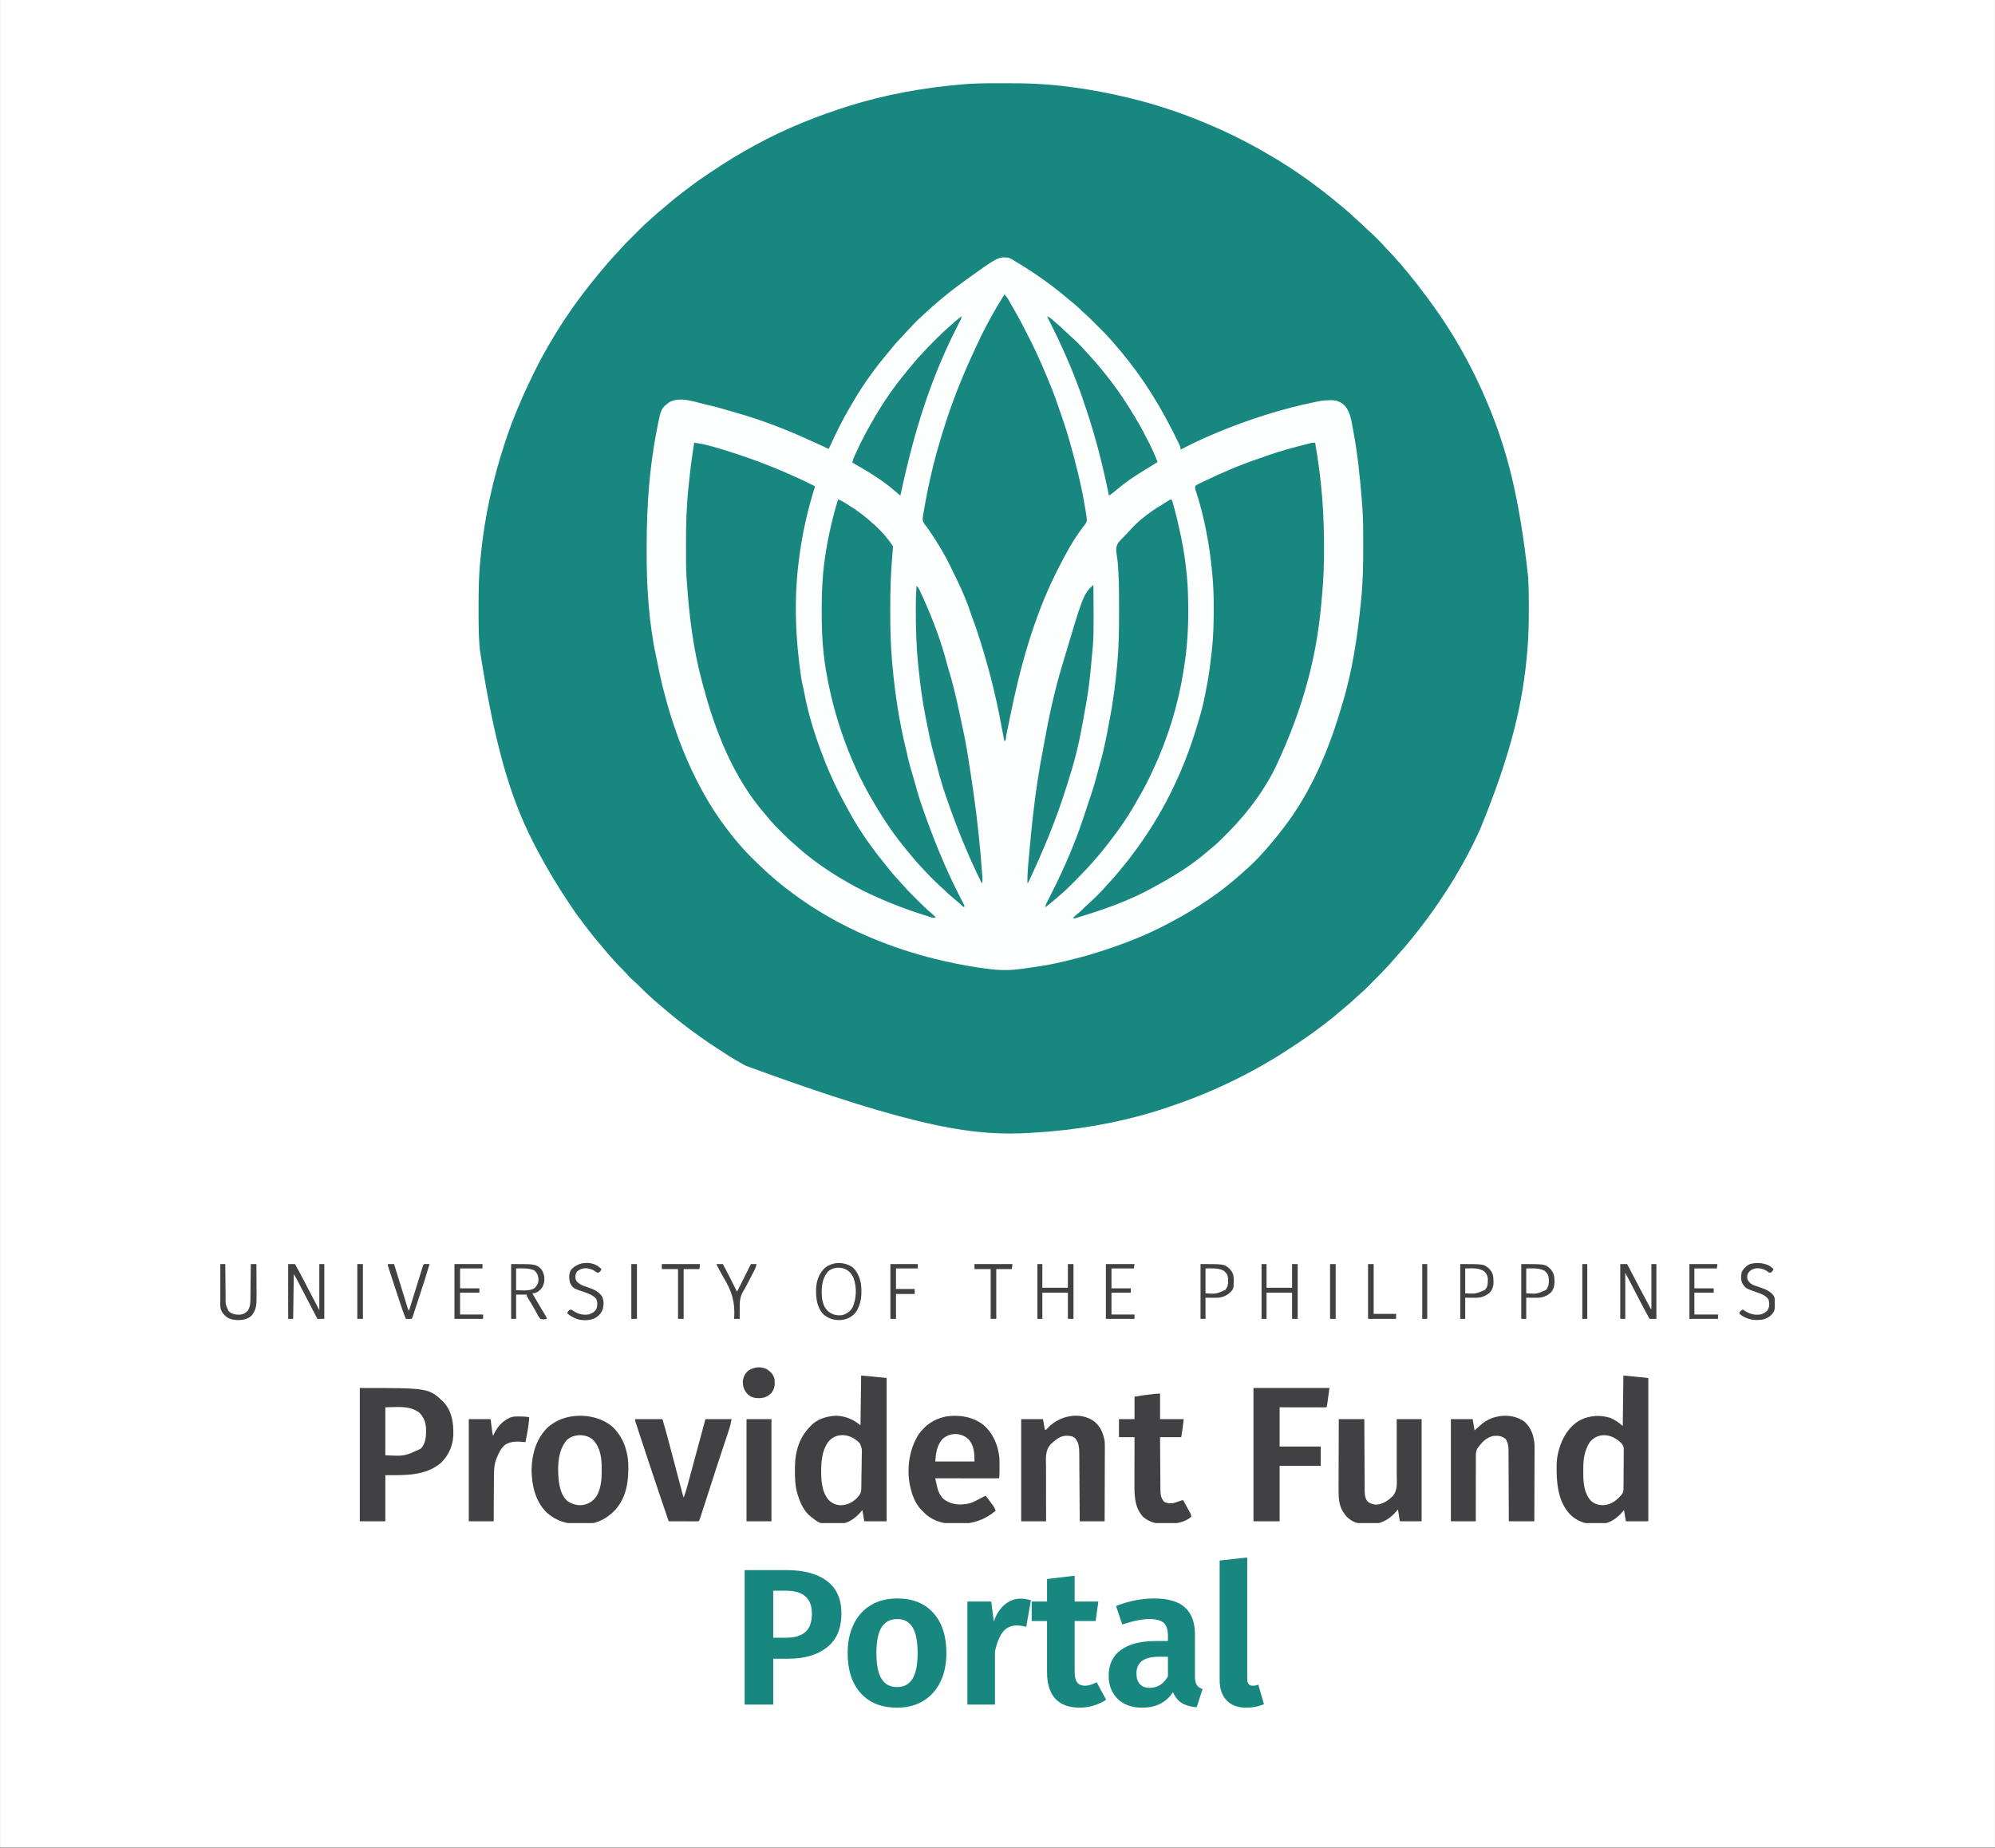 <svg xmlns="http://www.w3.org/2000/svg" xmlns:xlink="http://www.w3.org/1999/xlink" width="2048" zoomAndPan="magnify" viewBox="0 0 1536 1422.75" height="1897" preserveAspectRatio="xMidYMid meet" version="1.2"><rect x="0" y="0" width="1536" height="1422.75" fill="#333333" stroke="none"/><defs><clipPath id="1f3f6ef88b"><path d="M 0.137 0 L 1535.863 0 L 1535.863 1422.5 L 0.137 1422.5 Z M 0.137 0 "/></clipPath><clipPath id="2f4c826368"><path d="M 368 64.469 L 1178 64.469 L 1178 873 L 368 873 Z M 368 64.469 "/></clipPath><clipPath id="09253d0ec6"><path d="M 612 1059 L 683 1059 L 683 1172.773 L 612 1172.773 Z M 612 1059 "/></clipPath><clipPath id="00b2245c5c"><path d="M 1198 1059 L 1270 1059 L 1270 1172.773 L 1198 1172.773 Z M 1198 1059 "/></clipPath><clipPath id="f2ce401f51"><path d="M 409 1090 L 484 1090 L 484 1172.773 L 409 1172.773 Z M 409 1090 "/></clipPath><clipPath id="05f6fb5f31"><path d="M 699 1090 L 770 1090 L 770 1172.773 L 699 1172.773 Z M 699 1090 "/></clipPath><clipPath id="5d78b38a96"><path d="M 1030 1092 L 1095 1092 L 1095 1172.773 L 1030 1172.773 Z M 1030 1092 "/></clipPath><clipPath id="243ca08167"><path d="M 861 1073 L 918 1073 L 918 1172.773 L 861 1172.773 Z M 861 1073 "/></clipPath><clipPath id="938a67a763"><path d="M 169.613 973 L 198 973 L 198 1017 L 169.613 1017 Z M 169.613 973 "/></clipPath><clipPath id="3ff0acf5e5"><path d="M 1339 972 L 1366.402 972 L 1366.402 1017 L 1339 1017 Z M 1339 972 "/></clipPath></defs><g id="784af4709d"><g clip-rule="nonzero" clip-path="url(#1f3f6ef88b)"><path style=" stroke:none;fill-rule:nonzero;fill:#ffffff;fill-opacity:1;" d="M 0.137 0 L 1535.863 0 L 1535.863 1422.5 L 0.137 1422.5 Z M 0.137 0 "/><path style=" stroke:none;fill-rule:nonzero;fill:#ffffff;fill-opacity:1;" d="M 0.137 0 L 1535.863 0 L 1535.863 1422.5 L 0.137 1422.5 Z M 0.137 0 "/></g><g clip-rule="nonzero" clip-path="url(#2f4c826368)"><path style=" stroke:none;fill-rule:nonzero;fill:#188780;fill-opacity:1;" d="M 761.582 64.121 C 762.199 64.121 762.199 64.121 762.832 64.117 C 765.023 64.109 767.215 64.105 769.41 64.105 C 771.172 64.102 772.934 64.098 774.699 64.086 C 790.684 63.988 806.594 64.691 822.461 66.738 C 822.852 66.785 823.242 66.836 823.645 66.887 C 838.82 68.797 853.836 71.664 868.699 75.25 C 869.059 75.332 869.414 75.418 869.781 75.508 C 889.062 80.16 907.91 86.379 926.238 93.949 C 926.707 94.141 926.707 94.141 927.184 94.34 C 944.531 101.504 961.453 109.867 977.574 119.48 C 978.488 120.027 979.402 120.57 980.32 121.109 C 994.031 129.191 1007.203 138.324 1019.738 148.129 C 1020.289 148.559 1020.84 148.984 1021.395 149.414 C 1024.465 151.801 1027.48 154.242 1030.438 156.77 C 1032.035 158.137 1033.652 159.465 1035.289 160.777 C 1038.016 162.992 1040.562 165.379 1043.121 167.781 C 1044.324 168.91 1045.547 170.008 1046.797 171.086 C 1048.262 172.348 1049.617 173.684 1050.969 175.062 C 1051.816 175.895 1052.691 176.668 1053.598 177.441 C 1055.93 179.469 1058.105 181.633 1060.281 183.82 C 1060.672 184.211 1061.062 184.598 1061.461 184.996 C 1063.531 187.066 1065.527 189.172 1067.426 191.402 C 1068.199 192.281 1069.008 193.102 1069.844 193.922 C 1071.297 195.355 1072.645 196.855 1073.977 198.402 C 1074.961 199.531 1075.969 200.637 1076.977 201.742 C 1078.809 203.777 1080.559 205.863 1082.281 207.996 C 1083.184 209.109 1084.098 210.215 1085.02 211.312 C 1089.027 216.109 1092.824 221.035 1096.535 226.062 C 1097.371 227.188 1098.211 228.305 1099.055 229.426 C 1117.707 254.234 1133.465 282.012 1145.359 310.676 C 1145.586 311.219 1145.812 311.758 1146.047 312.316 C 1160.344 346.828 1169.82 382.871 1176.527 443.973 C 1176.559 444.504 1176.559 444.504 1176.586 445.043 C 1177.008 452.609 1177.105 460.164 1177.098 467.738 C 1177.098 468.336 1177.098 468.938 1177.098 469.551 C 1177.082 479.598 1176.867 489.582 1176.047 499.594 C 1176.02 499.969 1175.988 500.34 1175.957 500.727 C 1172.715 540.164 1164.016 579.121 1139.34 639.117 C 1138.641 640.582 1137.953 642.051 1137.266 643.52 C 1129.047 661.016 1119.312 677.805 1108.441 693.789 C 1108.254 694.062 1108.066 694.34 1107.875 694.625 C 1101.605 703.914 1094.879 712.891 1087.824 721.598 C 1087.324 722.215 1087.324 722.215 1086.812 722.848 C 1082.832 727.738 1078.785 732.551 1074.52 737.199 C 1073.621 738.18 1072.746 739.172 1071.879 740.176 C 1066.969 745.789 1061.742 751.086 1056.477 756.359 C 1056.184 756.656 1055.891 756.949 1055.59 757.254 C 1049.93 762.93 1049.93 762.93 1046.938 765.48 C 1045.527 766.688 1044.191 767.973 1042.844 769.246 C 1040.461 771.477 1038.027 773.594 1035.48 775.637 C 1033.91 776.91 1032.383 778.23 1030.855 779.555 C 1027.867 782.133 1024.809 784.598 1021.684 787.008 C 1020.977 787.551 1020.27 788.098 1019.566 788.645 C 1014.102 792.883 1008.57 796.961 1002.816 800.801 C 1001.621 801.602 1000.426 802.406 999.23 803.215 C 988.898 810.184 978.406 816.773 967.473 822.77 C 967.195 822.922 966.914 823.074 966.629 823.234 C 945.816 834.641 924.234 844.145 901.734 851.711 C 900.867 852.004 900 852.301 899.133 852.594 C 869.992 862.512 839.402 868.512 808.766 871.199 C 808.164 871.25 807.562 871.305 806.941 871.359 C 803.238 871.676 799.531 871.934 795.82 872.156 C 795.391 872.184 794.965 872.211 794.523 872.242 C 752.539 874.891 709.438 870.203 574.168 820.645 C 572.895 819.91 571.609 819.191 570.32 818.477 C 564.426 815.18 558.754 811.598 553.129 807.855 C 551.777 806.957 550.422 806.059 549.062 805.164 C 542.293 800.688 535.691 796.035 529.227 791.125 C 528.742 790.754 528.254 790.387 527.754 790.008 C 521.641 785.344 515.699 780.473 509.859 775.477 C 509.074 774.809 508.285 774.145 507.496 773.484 C 501.551 768.473 495.902 763.137 490.445 757.598 C 489.508 756.68 488.547 755.828 487.543 754.98 C 485.664 753.375 484.027 751.574 482.375 749.738 C 480.82 748.016 479.215 746.359 477.562 744.734 C 475.805 742.992 474.125 741.227 472.52 739.348 C 471.566 738.234 470.578 737.156 469.59 736.07 C 467.734 734.016 465.973 731.895 464.23 729.738 C 463.156 728.43 462.059 727.145 460.949 725.867 C 458.262 722.766 455.699 719.59 453.227 716.312 C 452.387 715.203 451.539 714.105 450.691 713.004 C 447.074 708.309 443.543 703.582 440.25 698.652 C 439.488 697.508 438.719 696.371 437.953 695.23 C 429.5 682.668 421.766 669.746 414.633 656.387 C 414.387 655.934 414.145 655.484 413.891 655.016 C 394.906 619.727 381.914 580.773 369.445 500.402 C 369.414 500.062 369.383 499.719 369.352 499.367 C 368.777 492.484 368.523 485.609 368.504 478.707 C 368.5 477.926 368.496 477.141 368.492 476.359 C 368.484 473.875 368.48 471.391 368.48 468.906 C 368.48 468.273 368.48 468.273 368.48 467.625 C 368.473 455.082 368.598 442.613 369.93 430.129 C 370.039 429.105 370.141 428.082 370.242 427.055 C 373.129 397.723 379.52 368.852 388.738 340.883 C 388.84 340.574 388.941 340.266 389.047 339.945 C 394.844 322.293 402.145 305.301 410.316 288.621 C 410.551 288.137 410.785 287.652 411.027 287.152 C 414.527 279.973 418.281 272.984 422.301 266.086 C 422.57 265.625 422.836 265.164 423.109 264.691 C 433.609 246.586 445.727 229.336 459.035 213.191 C 459.992 212.027 460.941 210.855 461.891 209.684 C 465.812 204.906 469.844 200.246 474.094 195.754 C 475.438 194.336 476.75 192.902 478.02 191.422 C 479.836 189.344 481.75 187.387 483.703 185.438 C 484.062 185.078 484.422 184.719 484.793 184.352 C 485.543 183.598 486.297 182.844 487.055 182.09 C 488.199 180.949 489.34 179.805 490.484 178.656 C 491.219 177.922 491.957 177.184 492.695 176.449 C 493.031 176.109 493.367 175.773 493.715 175.426 C 495.621 173.527 497.574 171.711 499.617 169.957 C 500.855 168.883 502.047 167.766 503.246 166.652 C 505.461 164.602 507.742 162.668 510.094 160.773 C 511.672 159.484 513.211 158.156 514.754 156.82 C 517.742 154.246 520.797 151.777 523.926 149.371 C 524.633 148.824 525.336 148.281 526.043 147.734 C 531.512 143.488 537.047 139.41 542.805 135.566 C 544.23 134.613 545.648 133.648 547.066 132.688 C 569.301 117.633 593.039 104.539 617.93 94.426 C 618.258 94.293 618.586 94.16 618.922 94.023 C 629.945 89.543 641.102 85.535 652.453 81.961 C 652.965 81.801 652.965 81.801 653.484 81.637 C 681.586 72.816 710.582 67.602 739.898 65.066 C 740.246 65.035 740.594 65.004 740.949 64.973 C 747.828 64.398 754.68 64.137 761.582 64.121 Z M 761.582 64.121 "/></g><path style=" stroke:none;fill-rule:nonzero;fill:#fdfefe;fill-opacity:1;" d="M 776.641 198.477 C 778.586 199.145 780.191 200.238 781.914 201.352 C 782.645 201.797 783.379 202.238 784.109 202.68 C 797.832 210.965 810.918 220.359 823.098 230.777 C 824.512 231.984 825.957 233.152 827.406 234.316 C 829.164 235.75 830.797 237.227 832.363 238.859 C 833.211 239.707 834.094 240.484 835.004 241.262 C 837.008 243.008 838.898 244.844 840.773 246.723 C 841.109 247.059 841.449 247.398 841.797 247.746 C 842.504 248.453 843.211 249.164 843.918 249.871 C 844.992 250.949 846.07 252.02 847.145 253.094 C 847.84 253.789 848.531 254.48 849.223 255.176 C 849.539 255.488 849.855 255.805 850.184 256.133 C 852.293 258.254 854.285 260.457 856.234 262.727 C 856.746 263.316 857.258 263.902 857.773 264.492 C 865.426 273.273 872.672 282.355 879.25 291.977 C 879.684 292.613 879.684 292.613 880.129 293.262 C 888.945 306.176 896.676 319.609 903.703 333.57 C 903.957 334.074 904.207 334.574 904.469 335.094 C 908.977 344.145 908.977 344.145 908.977 346.16 C 909.402 345.941 909.828 345.727 910.266 345.504 C 911.992 344.637 913.719 343.773 915.449 342.918 C 916.238 342.527 917.027 342.133 917.816 341.738 C 923.93 338.695 930.152 335.953 936.457 333.332 C 936.812 333.184 937.172 333.035 937.539 332.883 C 961.613 322.883 986.559 314.93 1012.094 309.629 C 1012.426 309.555 1012.762 309.484 1013.102 309.41 C 1016.789 308.629 1020.352 308.16 1024.121 308.145 C 1024.457 308.145 1024.797 308.145 1025.141 308.141 C 1029.168 308.199 1032.395 309.504 1035.309 312.273 C 1039.793 317.184 1040.555 324.613 1041.762 330.934 C 1041.852 331.406 1041.852 331.406 1041.945 331.883 C 1045.191 348.883 1046.938 366.113 1048.355 383.348 C 1048.398 383.875 1048.398 383.875 1048.445 384.41 C 1048.645 386.844 1048.824 389.277 1048.984 391.711 C 1049.008 392.055 1049.031 392.402 1049.059 392.758 C 1049.648 401.824 1049.582 410.918 1049.586 420 C 1049.586 420.422 1049.586 420.84 1049.586 421.273 C 1049.59 434.648 1049.344 447.918 1048.027 461.234 C 1047.98 461.691 1047.938 462.145 1047.895 462.613 C 1045.262 489.766 1041.215 517.027 1033.148 543.152 C 1032.637 544.816 1032.141 546.488 1031.645 548.16 C 1022.383 579.051 1009.012 609.93 989.531 635.77 C 989.309 636.062 989.09 636.352 988.863 636.652 C 986.141 640.27 983.32 643.805 980.418 647.277 C 980.215 647.523 980.008 647.773 979.797 648.027 C 973.223 655.895 966.203 663.75 958.387 670.406 C 957.184 671.441 956.023 672.516 954.855 673.59 C 952.266 675.949 949.586 678.168 946.855 680.363 C 946.309 680.809 945.758 681.258 945.211 681.707 C 940.793 685.312 936.219 688.648 931.512 691.871 C 930.996 692.223 930.996 692.223 930.473 692.582 C 921.789 698.5 912.883 703.973 903.598 708.902 C 902.273 709.605 900.957 710.316 899.637 711.031 C 882.906 720 865.184 726.867 847.125 732.625 C 846.414 732.855 845.703 733.086 844.996 733.316 C 839.684 735.031 834.344 736.531 828.934 737.898 C 828.531 738.004 828.129 738.105 827.715 738.211 C 817.773 740.738 807.809 743.059 797.633 744.43 C 796.066 744.645 794.508 744.875 792.945 745.109 C 791.754 745.281 790.566 745.457 789.375 745.633 C 788.551 745.754 788.551 745.754 787.707 745.879 C 779.773 747.027 772.086 747.32 764.113 746.41 C 763.531 746.348 762.953 746.281 762.355 746.215 C 750.816 744.887 739.531 742.852 728.211 740.297 C 727.656 740.172 727.102 740.047 726.527 739.918 C 692.922 732.285 659.789 719.559 630.398 701.461 C 629.945 701.184 629.492 700.906 629.027 700.617 C 622.898 696.836 616.996 692.812 611.219 688.512 C 610.691 688.125 610.168 687.738 609.641 687.352 C 608.242 686.309 606.852 685.258 605.465 684.199 C 605.078 683.902 605.078 683.902 604.688 683.602 C 595.492 676.551 587.055 668.699 578.852 660.523 C 578.406 660.078 577.961 659.633 577.5 659.176 C 575.055 656.723 572.707 654.227 570.461 651.594 C 570.008 651.074 569.551 650.555 569.094 650.035 C 565.355 645.746 561.871 641.293 558.477 636.727 C 558.215 636.379 557.953 636.031 557.688 635.672 C 553.676 630.277 549.973 624.734 546.488 618.988 C 546.273 618.633 546.055 618.273 545.832 617.906 C 529.449 590.695 517.969 559.977 510.316 529.203 C 510.176 528.637 510.035 528.074 509.891 527.492 C 508.449 521.613 507.223 515.691 506.043 509.754 C 505.773 508.438 505.496 507.121 505.211 505.809 C 499.438 478.98 497.758 450.906 497.875 423.543 C 497.883 422.098 497.887 420.652 497.887 419.207 C 497.969 389.535 499.965 359.98 505.734 330.816 C 505.844 330.258 505.953 329.699 506.066 329.125 C 509.008 314.449 509.008 314.449 515.32 309.719 C 523.535 304.98 535.445 309.664 544.031 311.605 C 544.379 311.684 544.727 311.762 545.086 311.844 C 549.629 312.871 554.105 314.051 558.566 315.402 C 560.301 315.922 562.039 316.422 563.781 316.91 C 576.711 320.594 589.641 324.82 602.109 329.855 C 602.605 330.055 603.105 330.254 603.617 330.461 C 613.156 334.293 622.508 338.496 631.836 342.801 C 632.453 343.086 633.07 343.371 633.684 343.656 C 635.148 344.328 636.609 345.004 638.07 345.68 C 638.215 345.355 638.363 345.035 638.516 344.703 C 643.539 333.68 648.773 322.934 654.996 312.523 C 655.758 311.242 656.512 309.957 657.266 308.668 C 665.09 295.324 674.234 282.664 684.289 270.914 C 685.414 269.594 686.496 268.246 687.574 266.895 C 689.996 263.918 692.637 261.156 695.273 258.375 C 696.773 256.789 698.246 255.18 699.711 253.559 C 703.539 249.371 707.492 245.246 711.824 241.578 C 712.996 240.559 714.125 239.504 715.258 238.441 C 717.902 235.957 720.574 233.551 723.41 231.285 C 724.512 230.402 725.594 229.508 726.676 228.602 C 731.672 224.418 736.824 220.5 742.117 216.695 C 742.469 216.445 742.82 216.191 743.18 215.93 C 768.637 197.594 768.637 197.594 776.641 198.477 Z M 776.641 198.477 "/><path style=" stroke:none;fill-rule:nonzero;fill:#188780;fill-opacity:1;" d="M 1012.543 340.883 C 1014.953 354.656 1016.785 368.395 1017.91 382.328 C 1017.949 382.828 1017.992 383.328 1018.031 383.844 C 1019.055 396.523 1019.371 409.172 1019.379 421.887 C 1019.379 422.441 1019.379 422.441 1019.379 423.004 C 1019.387 434.66 1019.07 446.207 1017.918 457.812 C 1017.754 459.52 1017.613 461.23 1017.469 462.941 C 1014.137 502.348 1004.852 542.176 982.336 590.219 C 982.121 590.656 981.902 591.094 981.676 591.543 C 975.57 603.719 967.965 615.18 959.32 625.699 C 959.105 625.961 958.891 626.227 958.668 626.496 C 953.844 632.34 948.695 637.855 943.34 643.211 C 942.539 644.012 941.742 644.816 940.945 645.625 C 937.789 648.797 934.539 651.684 931.031 654.469 C 930.504 654.918 929.98 655.367 929.457 655.824 C 917.531 666.227 903.746 674.621 889.891 682.184 C 888.926 682.711 887.961 683.25 887 683.785 C 869.301 693.547 850.023 700.25 830.762 706.164 C 830.379 706.281 829.996 706.402 829.602 706.523 C 827.102 707.27 827.102 707.27 826.027 706.734 C 826.465 706.363 826.906 705.992 827.359 705.609 C 830.223 703.184 833.047 700.77 835.656 698.062 C 836.516 697.203 837.402 696.41 838.328 695.621 C 840.57 693.676 842.664 691.605 844.758 689.5 C 845.121 689.137 845.488 688.773 845.867 688.398 C 847.863 686.395 849.781 684.355 851.625 682.211 C 852.789 680.871 854.004 679.586 855.215 678.293 C 857.328 676.02 859.348 673.695 861.289 671.273 C 862.18 670.172 863.078 669.078 863.988 667.992 C 868.172 662.996 872.094 657.848 875.891 652.551 C 876.305 651.98 876.305 651.98 876.723 651.398 C 897.445 622.629 912.566 590.34 922.414 556.336 C 922.82 554.941 923.242 553.551 923.672 552.164 C 926.055 544.363 927.59 536.367 929.113 528.363 C 929.227 527.773 929.34 527.188 929.457 526.578 C 930.949 518.684 931.945 510.754 932.832 502.77 C 932.883 502.316 932.934 501.863 932.988 501.395 C 934.199 490.562 934.488 479.742 934.48 468.848 C 934.48 468.34 934.48 467.832 934.48 467.305 C 934.469 459.008 934.227 450.801 933.43 442.535 C 933.383 442.012 933.332 441.484 933.281 440.941 C 931.219 419.23 927.203 397.41 920.312 376.684 C 920.004 375.406 920.004 375.406 920.484 373.969 C 921.25 373.438 921.25 373.438 922.266 372.926 C 922.852 372.633 922.852 372.633 923.449 372.332 C 923.883 372.121 924.32 371.91 924.77 371.691 C 925.461 371.352 925.461 371.352 926.164 371.004 C 939.957 364.312 954.188 358.168 968.711 353.266 C 969.934 352.848 971.156 352.422 972.375 351.988 C 973 351.766 973 351.766 973.641 351.539 C 974.426 351.262 975.207 350.984 975.992 350.707 C 985.668 347.297 995.648 344.594 1005.594 342.082 C 1006.074 341.961 1006.555 341.84 1007.047 341.711 C 1007.492 341.602 1007.938 341.492 1008.395 341.379 C 1008.781 341.281 1009.168 341.188 1009.566 341.086 C 1010.625 340.883 1010.625 340.883 1012.543 340.883 Z M 1012.543 340.883 "/><path style=" stroke:none;fill-rule:nonzero;fill:#188780;fill-opacity:1;" d="M 534.5 340.883 C 537.402 341.195 540.18 341.73 543.012 342.414 C 543.449 342.516 543.887 342.621 544.336 342.73 C 548.941 343.859 553.469 345.223 557.996 346.637 C 558.562 346.812 559.125 346.988 559.707 347.168 C 583.164 354.453 605.559 363.398 627.52 374.449 C 627.391 374.883 627.391 374.883 627.258 375.324 C 627.004 376.172 626.746 377.023 626.492 377.871 C 626.238 378.723 625.984 379.574 625.727 380.422 C 620.727 397.125 617.168 414.211 615.055 431.508 C 615.004 431.906 614.953 432.305 614.902 432.715 C 611.219 462.074 612.473 492.09 616.781 521.293 C 616.832 521.664 616.887 522.031 616.941 522.41 C 617.297 524.762 617.816 527.023 618.41 529.324 C 618.582 530.145 618.742 530.969 618.895 531.797 C 621.129 543.645 624.109 555.309 628 566.723 C 628.223 567.375 628.441 568.027 628.66 568.684 C 634.543 586.074 641.645 602.906 650.535 618.988 C 650.891 619.645 650.891 619.645 651.254 620.316 C 651.965 621.633 652.688 622.949 653.414 624.262 C 653.699 624.793 653.984 625.324 654.281 625.871 C 662.574 641.09 672.906 655.125 683.891 668.492 C 684.504 669.238 685.105 669.996 685.711 670.75 C 687.969 673.57 690.359 676.238 692.836 678.867 C 694.113 680.219 695.359 681.586 696.562 683.008 C 699.059 685.871 701.777 688.523 704.469 691.203 C 705.406 692.137 706.34 693.074 707.273 694.012 C 710.176 696.914 713.078 699.777 716.227 702.418 C 717.023 703.125 717.824 703.836 718.621 704.547 C 719.172 705.035 719.172 705.035 719.73 705.531 C 720 705.77 720.266 706.008 720.539 706.254 C 718.625 707.023 717.051 706.387 715.184 705.777 C 714.848 705.672 714.512 705.566 714.164 705.457 C 713.062 705.109 711.961 704.754 710.859 704.395 C 710.094 704.152 709.328 703.906 708.562 703.66 C 697.594 700.129 686.961 696.074 676.43 691.391 C 675.887 691.152 675.348 690.91 674.793 690.664 C 667.469 687.402 660.367 683.863 653.414 679.883 C 652.969 679.629 652.527 679.375 652.07 679.117 C 638.016 671.039 624.441 661.75 612.457 650.793 C 611.793 650.195 611.129 649.598 610.449 649.02 C 607.418 646.438 604.613 643.637 601.801 640.824 C 600.945 639.973 600.09 639.121 599.23 638.273 C 595.969 635.027 592.98 631.707 590.121 628.098 C 589.672 627.57 589.223 627.043 588.766 626.523 C 564.992 599.258 550.684 563.145 541.512 528.52 C 541.191 527.316 540.859 526.113 540.531 524.91 C 533.711 499.789 530.594 473.977 528.832 448.07 C 528.77 447.141 528.699 446.211 528.625 445.285 C 528.277 440.609 528.191 435.965 528.188 431.277 C 528.188 430.48 528.184 429.684 528.184 428.883 C 528.18 427.215 528.18 425.547 528.18 423.879 C 528.18 422.211 528.176 420.539 528.168 418.871 C 528.113 404.137 528.551 389.469 530.125 374.809 C 530.207 374.012 530.293 373.211 530.375 372.414 C 531.477 361.871 532.723 351.336 534.5 340.883 Z M 534.5 340.883 "/><path style=" stroke:none;fill-rule:nonzero;fill:#188780;fill-opacity:1;" d="M 773.285 226.766 C 774.859 228.211 775.848 229.664 776.879 231.531 C 777.219 232.141 777.559 232.754 777.898 233.363 C 778.082 233.691 778.266 234.023 778.453 234.363 C 779.051 235.422 779.664 236.473 780.277 237.52 C 784.816 245.277 788.902 253.266 792.941 261.289 C 793.09 261.586 793.242 261.883 793.395 262.188 C 799.52 274.336 804.805 286.859 809.871 299.48 C 810.023 299.863 810.18 300.25 810.34 300.645 C 811.66 303.957 812.867 307.301 814.012 310.672 C 814.68 312.625 815.352 314.574 816.027 316.523 C 816.539 317.992 817.047 319.461 817.555 320.93 C 817.801 321.652 818.055 322.375 818.305 323.098 C 820.07 328.188 821.676 333.305 823.148 338.488 C 823.309 339.047 823.469 339.605 823.633 340.184 C 828.449 357.18 832.746 374.324 835.586 391.77 C 835.688 392.391 835.789 393.008 835.895 393.648 C 837.016 400.789 837.016 400.789 836.129 402.777 C 835.922 403.051 835.715 403.324 835.5 403.605 C 835.27 403.918 835.035 404.234 834.797 404.559 C 834.543 404.887 834.289 405.215 834.027 405.555 C 833.492 406.281 832.961 407.004 832.43 407.73 C 832.16 408.098 831.891 408.465 831.609 408.844 C 824.754 418.297 819.293 428.781 814.039 439.18 C 813.824 439.609 813.605 440.035 813.383 440.477 C 795.688 475.73 785.117 514.805 777.41 553.312 C 776.984 555.441 776.551 557.566 776.098 559.688 C 776.008 560.098 775.922 560.504 775.832 560.926 C 775.668 561.688 775.504 562.449 775.336 563.211 C 774.965 564.938 774.668 566.629 774.488 568.391 C 774.406 568.945 774.324 569.504 774.242 570.078 C 773.926 570.238 773.609 570.395 773.285 570.559 C 773.195 570.098 773.105 569.641 773.012 569.164 C 772.203 564.992 771.395 560.82 770.578 556.648 C 770.16 554.496 769.746 552.344 769.34 550.191 C 768.113 543.762 766.641 537.398 765.133 531.031 C 765.031 530.605 764.93 530.18 764.828 529.742 C 763.535 524.293 762.145 518.887 760.609 513.5 C 760.207 512.086 759.812 510.668 759.414 509.25 C 756.012 497.203 752.344 485.34 747.902 473.633 C 747.355 472.164 746.848 470.688 746.352 469.199 C 742.883 458.855 738 448.863 733.191 439.094 C 732.562 437.812 731.941 436.523 731.32 435.238 C 726.812 425.941 721.391 417.266 715.613 408.711 C 715.32 408.27 715.027 407.828 714.727 407.375 C 713.844 406.082 713.844 406.082 712.836 404.895 C 711.098 402.734 710.23 401.328 710.438 398.504 C 710.59 397.516 710.762 396.527 710.949 395.547 C 711.023 395.062 711.098 394.582 711.176 394.086 C 711.414 392.539 711.688 391 711.969 389.461 C 712.074 388.891 712.176 388.32 712.285 387.73 C 714.68 374.738 717.469 361.766 721.02 349.035 C 721.148 348.566 721.281 348.098 721.414 347.613 C 723.664 339.559 726.055 331.562 728.691 323.621 C 728.953 322.832 728.953 322.832 729.219 322.027 C 735.359 303.551 742.789 285.586 751.051 267.961 C 751.656 266.668 752.258 265.375 752.859 264.082 C 758.836 251.238 765.746 238.754 773.285 226.766 Z M 773.285 226.766 "/><path style=" stroke:none;fill-rule:nonzero;fill:#188780;fill-opacity:1;" d="M 901.305 384.52 C 902.266 384.996 902.266 384.996 902.629 385.918 C 902.742 386.32 902.855 386.727 902.973 387.145 C 903.172 387.84 903.172 387.84 903.371 388.547 C 903.512 389.055 903.648 389.566 903.793 390.09 C 904.012 390.887 904.012 390.887 904.234 391.695 C 906.039 398.363 907.523 405.098 908.977 411.848 C 909.078 412.305 909.176 412.762 909.277 413.234 C 911.316 422.637 912.637 432.16 913.621 441.727 C 913.68 442.273 913.734 442.82 913.797 443.387 C 914.691 452.586 914.844 461.828 914.852 471.066 C 914.852 471.594 914.852 472.121 914.852 472.664 C 914.844 487.066 913.695 501.203 911.375 515.418 C 911.238 516.27 911.238 516.27 911.102 517.137 C 906.961 543.043 899.094 568.602 887.961 592.375 C 887.57 593.207 887.184 594.039 886.801 594.875 C 883.707 601.594 880.285 608.055 876.57 614.453 C 876 615.445 875.438 616.441 874.883 617.445 C 866.66 632.199 856.488 645.832 845.684 658.785 C 845.477 659.035 845.27 659.285 845.055 659.539 C 839.152 666.59 832.785 673.164 826.297 679.672 C 826.027 679.941 825.758 680.215 825.48 680.492 C 822.551 683.43 819.609 686.316 816.438 688.992 C 815.879 689.477 815.32 689.961 814.762 690.445 C 811.535 693.223 808.281 695.953 804.93 698.582 C 804.93 696.859 805.395 696.066 806.18 694.539 C 806.449 694.008 806.719 693.477 807 692.926 C 807.145 692.645 807.289 692.359 807.441 692.066 C 808.223 690.547 808.988 689.02 809.758 687.492 C 809.914 687.176 810.074 686.863 810.238 686.539 C 819.184 668.691 827.398 649.945 833.699 630.977 C 834.188 629.512 834.68 628.047 835.172 626.582 C 836.668 622.137 838.145 617.684 839.617 613.23 C 839.898 612.379 840.18 611.523 840.465 610.672 C 842.523 604.477 844.246 598.227 845.84 591.895 C 846.375 589.773 846.961 587.676 847.578 585.578 C 848.637 581.918 849.477 578.223 850.293 574.5 C 850.539 573.375 850.793 572.246 851.043 571.117 C 851.84 567.531 852.578 563.953 853.148 560.324 C 853.348 559.105 853.578 557.902 853.828 556.695 C 856.871 541.781 858.836 526.582 860.188 511.434 C 860.23 510.992 860.27 510.551 860.309 510.102 C 861.41 497.781 861.598 485.504 861.598 473.145 C 861.598 471.41 861.602 469.676 861.605 467.945 C 861.641 458.777 861.57 449.633 861.082 440.48 C 861.062 440.117 861.047 439.754 861.027 439.383 C 860.812 435.324 860.449 431.328 859.805 427.309 C 859.297 423.922 858.961 421.137 860.84 418.141 C 862.207 416.324 863.746 414.738 865.402 413.184 C 866.465 412.172 867.43 411.094 868.395 409.992 C 869.426 408.824 870.504 407.703 871.578 406.574 C 871.992 406.133 872.41 405.691 872.84 405.234 C 876.16 401.801 879.738 398.875 883.562 396.027 C 883.84 395.816 884.117 395.609 884.402 395.398 C 888.086 392.652 891.887 390.188 895.852 387.867 C 897.188 387.082 898.484 386.266 899.777 385.418 C 900.281 385.121 900.785 384.824 901.305 384.52 Z M 901.305 384.52 "/><path style=" stroke:none;fill-rule:nonzero;fill:#188780;fill-opacity:1;" d="M 645.262 384.52 C 648.094 385.57 650.531 387.172 653.082 388.773 C 653.598 389.094 654.109 389.418 654.641 389.75 C 660.738 393.613 666.352 397.809 671.633 402.738 C 672.434 403.438 673.23 404.137 674.031 404.836 C 679.09 409.406 683.672 414.801 687.457 420.48 C 687.473 421.973 687.473 421.973 687.324 423.832 C 687.285 424.34 687.285 424.34 687.246 424.859 C 687.164 425.957 687.07 427.055 686.977 428.152 C 685.812 441.883 685.402 455.52 685.418 469.297 C 685.418 469.895 685.418 469.895 685.418 470.504 C 685.426 483.617 685.684 496.656 686.855 509.723 C 686.898 510.195 686.941 510.664 686.984 511.148 C 688.977 533.422 692.242 555.625 697.668 577.336 C 698.062 578.941 698.406 580.555 698.746 582.172 C 699.84 587.391 701.375 592.477 702.902 597.586 C 703.371 599.152 703.82 600.723 704.27 602.297 C 704.473 603.012 704.473 603.012 704.68 603.738 C 705.055 605.066 705.426 606.391 705.789 607.719 C 707.504 613.898 709.496 619.938 711.668 625.969 C 711.836 626.434 712 626.895 712.172 627.371 C 719.496 647.812 727.652 667.914 737.445 687.309 C 737.613 687.641 737.781 687.973 737.953 688.316 C 738.77 689.934 739.594 691.547 740.422 693.156 C 740.719 693.734 741.012 694.312 741.305 694.887 C 741.699 695.648 741.699 695.648 742.098 696.422 C 742.262 696.82 742.426 697.215 742.598 697.625 C 742.438 697.941 742.281 698.258 742.117 698.582 C 741.691 698.191 741.691 698.191 741.254 697.789 C 739.16 695.883 737.047 694.027 734.836 692.258 C 731.672 689.695 728.738 686.906 725.785 684.109 C 724.887 683.266 723.977 682.434 723.066 681.602 C 718.789 677.691 714.785 673.578 710.859 669.316 C 710.074 668.461 709.281 667.613 708.488 666.762 C 706.047 664.141 703.715 661.453 701.469 658.664 C 700.395 657.336 699.289 656.039 698.184 654.738 C 689.027 643.762 680.863 631.812 673.645 619.484 C 673.254 618.816 672.859 618.156 672.465 617.492 C 662.445 600.719 654.402 582.816 648.137 564.324 C 647.965 563.812 647.789 563.297 647.609 562.77 C 642.574 547.891 638.828 532.805 636.152 517.336 C 636.051 516.754 635.949 516.172 635.848 515.574 C 635.195 511.699 634.676 507.816 634.234 503.91 C 634.199 503.602 634.164 503.289 634.125 502.969 C 632.914 492.266 632.656 481.559 632.645 470.793 C 632.645 469.828 632.645 468.859 632.641 467.895 C 632.621 455.551 633.258 443.289 634.953 431.059 C 635.039 430.41 635.039 430.41 635.133 429.75 C 636.129 422.496 637.492 415.344 639.059 408.191 C 639.156 407.738 639.258 407.285 639.359 406.816 C 641.02 399.293 642.988 391.875 645.262 384.52 Z M 645.262 384.52 "/><g clip-rule="nonzero" clip-path="url(#09253d0ec6)"><path style=" stroke:none;fill-rule:nonzero;fill:#414042;fill-opacity:1;" d="M 663.004 1059.156 C 669.562 1059.727 676.117 1060.348 682.66 1061.074 C 682.66 1097.469 682.66 1133.859 682.66 1171.355 C 676.965 1171.355 671.27 1171.355 665.398 1171.355 C 664.926 1168.508 664.449 1165.66 663.961 1162.727 C 663.348 1163.449 662.734 1164.172 662.102 1164.914 C 658.168 1169.266 652.918 1172.953 646.875 1173.359 C 631.746 1173.672 631.746 1173.672 625.125 1168.48 C 624.828 1168.266 624.535 1168.047 624.23 1167.824 C 619.023 1163.746 616.09 1157.227 614.215 1151.039 C 614.074 1150.574 614.074 1150.574 613.926 1150.098 C 612.297 1144.379 611.996 1138.527 612.027 1132.609 C 612.027 1132.273 612.031 1131.938 612.031 1131.59 C 612.051 1126.496 612.285 1121.641 613.617 1116.695 C 613.777 1116.086 613.941 1115.477 614.109 1114.848 C 616.02 1108.289 619.301 1102.797 624.164 1097.996 C 624.465 1097.688 624.762 1097.375 625.07 1097.059 C 629.996 1092.305 637.062 1090.395 643.762 1090.113 C 651 1090.336 657.012 1092.922 662.523 1097.516 C 662.68 1084.859 662.84 1072.199 663.004 1059.156 Z M 637.949 1109.867 C 633.801 1115.191 632.52 1122.551 632.316 1129.16 C 632.297 1129.629 632.277 1130.098 632.258 1130.582 C 632.082 1138.719 632.453 1148.648 638.07 1155.055 C 640.809 1157.641 643.535 1158.875 647.328 1159.039 C 652.223 1158.898 656.363 1156.914 659.793 1153.461 C 662.211 1150.785 663.055 1149.582 663.133 1145.922 C 663.141 1145.574 663.148 1145.227 663.156 1144.867 C 663.223 1141.652 663.262 1138.434 663.289 1135.215 C 663.309 1133.055 663.34 1130.898 663.391 1128.738 C 663.441 1126.648 663.465 1124.559 663.477 1122.469 C 663.484 1121.672 663.5 1120.879 663.523 1120.086 C 663.703 1115.492 663.703 1115.492 661.992 1111.324 C 658.355 1107.574 654.055 1105.168 648.797 1105.039 C 644.27 1105.098 641.004 1106.508 637.949 1109.867 Z M 637.949 1109.867 "/></g><g clip-rule="nonzero" clip-path="url(#00b2245c5c)"><path style=" stroke:none;fill-rule:nonzero;fill:#414042;fill-opacity:1;" d="M 1249.887 1059.156 C 1256.285 1059.738 1262.684 1060.367 1269.066 1061.074 C 1269.066 1097.469 1269.066 1133.859 1269.066 1171.355 C 1263.371 1171.355 1257.676 1171.355 1251.805 1171.355 C 1251.332 1168.508 1250.855 1165.66 1250.367 1162.727 C 1249.883 1163.301 1249.398 1163.875 1248.898 1164.465 C 1244.824 1169.074 1239.535 1172.887 1233.203 1173.379 C 1231.621 1173.438 1230.043 1173.453 1228.461 1173.453 C 1227.93 1173.465 1227.398 1173.477 1226.852 1173.492 C 1219.934 1173.516 1214.113 1171.012 1209.074 1166.324 C 1199.016 1155.824 1198.234 1140.672 1198.52 1126.969 C 1198.648 1123.602 1199.137 1120.43 1200.023 1117.176 C 1200.164 1116.645 1200.164 1116.645 1200.312 1116.102 C 1202.91 1106.805 1207.965 1098.371 1216.574 1093.473 C 1223.938 1089.84 1232.016 1089.312 1239.82 1091.762 C 1243.566 1093.406 1246.27 1095.305 1249.41 1097.996 C 1249.566 1085.18 1249.727 1072.363 1249.887 1059.156 Z M 1223.996 1110.461 C 1219.906 1116.914 1218.949 1123.672 1219.016 1131.168 C 1219.023 1132.246 1219.016 1133.324 1219.004 1134.398 C 1218.996 1141.781 1219.703 1150.066 1224.988 1155.684 C 1227.852 1158.191 1231.148 1159.062 1234.91 1158.992 C 1240.844 1158.43 1244.781 1155.164 1248.57 1150.82 C 1250.035 1149.004 1249.957 1147.824 1249.98 1145.5 C 1249.984 1145.16 1249.988 1144.816 1249.992 1144.465 C 1250.004 1143.332 1250.012 1142.199 1250.02 1141.066 C 1250.023 1140.488 1250.023 1140.488 1250.027 1139.895 C 1250.039 1137.844 1250.051 1135.797 1250.055 1133.746 C 1250.062 1131.633 1250.086 1129.52 1250.109 1127.406 C 1250.125 1125.777 1250.133 1124.148 1250.133 1122.523 C 1250.137 1121.742 1250.145 1120.965 1250.156 1120.184 C 1250.172 1119.094 1250.172 1118 1250.168 1116.906 C 1250.172 1116.285 1250.176 1115.664 1250.18 1115.027 C 1249.645 1111.941 1247.434 1110.258 1244.973 1108.453 C 1238.098 1103.652 1229.629 1103.727 1223.996 1110.461 Z M 1223.996 1110.461 "/></g><path style=" stroke:none;fill-rule:nonzero;fill:#198780;fill-opacity:1;" d="M 705.676 451.168 C 707.137 452.41 707.777 453.824 708.574 455.551 C 708.715 455.848 708.852 456.145 708.992 456.453 C 709.449 457.445 709.902 458.441 710.352 459.438 C 710.508 459.785 710.664 460.133 710.828 460.488 C 718.391 477.25 724.957 494.797 729.516 512.629 C 729.973 514.41 730.5 516.16 731.051 517.914 C 732.09 521.262 733 524.637 733.875 528.035 C 733.957 528.352 734.039 528.672 734.125 529 C 735.93 536.039 737.5 543.125 739 550.234 C 739.262 551.48 739.527 552.727 739.789 553.973 C 740.379 556.742 740.965 559.516 741.547 562.289 C 741.641 562.73 741.734 563.172 741.832 563.629 C 742.82 568.324 743.773 573.008 744.516 577.75 C 744.625 578.43 744.734 579.109 744.848 579.789 C 748.27 600.719 751.332 621.672 753.508 642.773 C 753.617 643.84 753.727 644.91 753.84 645.98 C 754.613 653.336 755.238 660.703 755.801 668.078 C 755.867 668.969 755.938 669.859 756.004 670.75 C 756.102 671.992 756.195 673.234 756.285 674.48 C 756.312 674.852 756.344 675.223 756.375 675.609 C 756.492 677.312 756.492 678.723 756.023 680.363 C 745.488 659.188 736.715 637.512 729.023 615.16 C 728.719 614.27 728.41 613.379 728.098 612.488 C 725.699 605.586 723.68 598.625 721.844 591.547 C 721.41 589.875 720.961 588.203 720.512 586.531 C 720.363 585.977 720.219 585.422 720.066 584.848 C 719.707 583.496 719.336 582.148 718.961 580.797 C 716.473 571.73 714.684 562.516 712.867 553.297 C 712.762 552.766 712.66 552.234 712.551 551.688 C 710.168 539.551 708.488 527.234 707.258 514.934 C 707.168 514.031 707.074 513.133 706.977 512.23 C 705.422 497.727 705.105 483.035 705.105 468.457 C 705.105 468 705.105 467.539 705.105 467.066 C 705.105 461.746 705.234 456.469 705.676 451.168 Z M 705.676 451.168 "/><path style=" stroke:none;fill-rule:nonzero;fill:#198780;fill-opacity:1;" d="M 841.371 450.688 C 841.527 450.688 841.688 450.688 841.848 450.688 C 842.156 490.566 842.156 490.566 840.523 507.066 C 840.406 508.285 840.293 509.504 840.184 510.723 C 839.312 520.492 838.266 530.203 836.574 539.871 C 836.449 540.586 836.324 541.305 836.203 542.02 C 835.297 547.203 834.363 552.379 833.406 557.551 C 833.238 558.457 833.074 559.363 832.91 560.27 C 830.512 573.391 827.262 586.5 823.172 599.195 C 822.559 601.113 821.965 603.035 821.371 604.957 C 813.352 630.816 803.07 655.422 791.504 679.883 C 791.344 679.883 791.188 679.883 791.023 679.883 C 790.977 676.109 791.094 672.391 791.414 668.629 C 791.457 668.109 791.5 667.59 791.543 667.055 C 791.688 665.336 791.832 663.617 791.984 661.902 C 792.035 661.301 792.086 660.699 792.141 660.078 C 794.508 633.016 797.5 605.73 802.668 579.047 C 803.043 577.109 803.391 575.168 803.734 573.227 C 807.406 552.645 811.836 532.094 817.875 512.062 C 818.07 511.402 818.27 510.742 818.465 510.078 C 833.926 458.133 833.926 458.133 841.371 450.688 Z M 841.371 450.688 "/><path style=" stroke:none;fill-rule:nonzero;fill:#414042;fill-opacity:1;" d="M 277.02 1068.746 C 329.949 1068.746 329.949 1068.746 341.27 1079.297 C 348.094 1086.652 349.277 1095.73 349.008 1105.363 C 348.559 1113.781 345.234 1120.867 339.18 1126.688 C 327.094 1136.605 311.504 1135.875 296.68 1135.875 C 296.68 1147.586 296.68 1159.293 296.68 1171.355 C 290.191 1171.355 283.703 1171.355 277.02 1171.355 C 277.02 1137.496 277.02 1103.633 277.02 1068.746 Z M 296.68 1083.609 C 296.68 1095.793 296.68 1107.977 296.68 1120.531 C 311.387 1121.301 311.387 1121.301 323.918 1115.504 C 327.531 1111.863 328.035 1106.652 328.086 1101.77 C 328.027 1096.438 326.902 1091.832 323.051 1087.926 C 315.645 1081.93 305.527 1083.609 296.68 1083.609 Z M 296.68 1083.609 "/><g clip-rule="nonzero" clip-path="url(#f2ce401f51)"><path style=" stroke:none;fill-rule:nonzero;fill:#414042;fill-opacity:1;" d="M 471.492 1098.562 C 479.418 1106.012 483.23 1116.32 483.738 1127.094 C 484.074 1139.926 482.648 1152.387 473.848 1162.426 C 468.109 1168.473 460.922 1172.898 452.383 1173.359 C 450.789 1173.387 449.199 1173.406 447.605 1173.418 C 446.93 1173.422 446.25 1173.434 445.57 1173.445 C 436.262 1173.641 428.324 1171.062 421.137 1164.887 C 412.145 1156.102 409.52 1144.129 409.238 1132.008 C 409.535 1119.48 412.734 1107.832 421.934 1098.871 C 426.738 1094.719 432.84 1091.871 439.086 1090.805 C 439.434 1090.742 439.785 1090.68 440.145 1090.617 C 451.156 1089.059 462.867 1091.305 471.492 1098.562 Z M 436.207 1109.023 C 429.426 1117.273 429.207 1128.902 430.082 1139.055 C 430.773 1145.238 432.164 1151.848 437.168 1156.012 C 441.16 1158.512 445.25 1159.594 449.918 1158.637 C 454.438 1157.383 457.523 1155.09 459.887 1151.039 C 462.695 1145.375 463.305 1139.246 463.246 1133.008 C 463.238 1132.039 463.246 1131.07 463.254 1130.102 C 463.266 1122.273 462.129 1114.457 456.559 1108.609 C 453.41 1105.855 449.637 1105.023 445.539 1105.086 C 442.055 1105.387 438.727 1106.543 436.207 1109.023 Z M 436.207 1109.023 "/></g><g clip-rule="nonzero" clip-path="url(#05f6fb5f31)"><path style=" stroke:none;fill-rule:nonzero;fill:#414042;fill-opacity:1;" d="M 756.98 1097.035 C 764.629 1103.5 768.395 1112.641 769.449 1122.449 C 769.547 1124.773 769.566 1127.086 769.547 1129.414 C 769.539 1130.469 769.535 1131.523 769.535 1132.578 C 769.52 1137.723 769.52 1137.723 768.969 1138.273 C 767.449 1138.316 765.941 1138.332 764.426 1138.328 C 763.707 1138.328 763.707 1138.328 762.977 1138.328 C 761.395 1138.328 759.809 1138.324 758.223 1138.32 C 757.125 1138.32 756.031 1138.316 754.934 1138.316 C 752.043 1138.316 749.152 1138.312 746.262 1138.305 C 743.316 1138.301 740.371 1138.297 737.422 1138.297 C 731.637 1138.289 725.848 1138.281 720.062 1138.273 C 720.352 1139.652 720.648 1141.035 720.945 1142.414 C 721.027 1142.805 721.109 1143.191 721.195 1143.594 C 722.184 1148.141 723.918 1152.676 727.945 1155.355 C 733.984 1158.852 739.797 1159.09 746.543 1157.543 C 749.594 1156.582 752.367 1155.113 755.172 1153.59 C 756.402 1152.934 757.648 1152.316 758.898 1151.699 C 760.004 1153.164 761.098 1154.633 762.195 1156.102 C 762.508 1156.52 762.82 1156.934 763.141 1157.359 C 763.441 1157.762 763.742 1158.164 764.051 1158.582 C 764.465 1159.137 764.465 1159.137 764.887 1159.699 C 765.629 1160.832 766.113 1161.934 766.57 1163.207 C 758.535 1170.176 748.965 1173.359 738.449 1173.418 C 737.746 1173.422 737.043 1173.434 736.344 1173.445 C 727.707 1173.621 719.367 1171.746 712.688 1165.902 C 711.941 1165.172 711.199 1164.434 710.473 1163.684 C 710.137 1163.367 709.805 1163.047 709.461 1162.719 C 704.785 1157.965 702.312 1151.387 700.883 1144.984 C 700.773 1144.535 700.668 1144.086 700.555 1143.621 C 697.996 1130.602 700.047 1115.992 707.113 1104.707 C 712.273 1097.281 718.98 1092.816 727.734 1090.805 C 737.805 1089.074 748.77 1090.707 756.98 1097.035 Z M 725.305 1108.402 C 721.242 1113.219 720.566 1119.242 720.062 1125.328 C 730.027 1125.328 739.996 1125.328 750.27 1125.328 C 750.27 1119.129 750.055 1112.965 745.648 1108.172 C 739.793 1102.801 730.969 1102.863 725.305 1108.402 Z M 725.305 1108.402 "/></g><path style=" stroke:none;fill-rule:nonzero;fill:#198780;fill-opacity:1;" d="M 806.367 243.547 C 807.68 244.16 808.738 244.812 809.828 245.762 C 810.113 246.012 810.398 246.258 810.695 246.516 C 811.148 246.914 811.148 246.914 811.613 247.324 C 811.93 247.602 812.246 247.879 812.574 248.168 C 815.41 250.656 818.188 253.207 820.945 255.781 C 821.719 256.504 822.5 257.219 823.281 257.93 C 827.75 262.012 832.188 266.145 836.113 270.762 C 837.145 271.941 838.215 273.086 839.289 274.227 C 842.199 277.328 844.945 280.504 847.602 283.824 C 848.074 284.398 848.547 284.969 849.016 285.539 C 858.496 297.012 866.898 309.367 874.453 322.184 C 874.668 322.539 874.879 322.895 875.098 323.262 C 878.473 328.906 881.512 334.711 884.465 340.586 C 884.637 340.926 884.809 341.27 884.988 341.621 C 887.32 346.246 889.395 350.91 891.234 355.75 C 887.578 358.043 883.922 360.332 880.23 362.574 C 872.906 367.02 865.891 371.742 859.41 377.375 C 858.121 378.492 856.812 379.535 855.422 380.52 C 854.973 380.836 854.973 380.836 854.52 381.16 C 854.18 381.398 854.18 381.398 853.836 381.641 C 853.734 381.141 853.629 380.641 853.523 380.125 C 848.941 358.004 843.492 336.293 836.23 314.895 C 835.793 313.602 835.363 312.309 834.938 311.016 C 833.285 305.996 831.527 301.023 829.652 296.082 C 829.512 295.707 829.367 295.332 829.223 294.945 C 823.172 278.996 816.172 263.422 808.461 248.207 C 808.188 247.668 807.914 247.129 807.633 246.574 C 807.391 246.094 807.145 245.613 806.891 245.117 C 806.367 244.027 806.367 244.027 806.367 243.547 Z M 806.367 243.547 "/><path style=" stroke:none;fill-rule:nonzero;fill:#198780;fill-opacity:1;" d="M 740.199 243.547 C 740.199 245.258 739.75 246.027 738.965 247.543 C 738.699 248.066 738.43 248.59 738.152 249.129 C 737.938 249.551 737.938 249.551 737.715 249.98 C 719.844 284.715 706.375 322.605 695.484 371.336 C 694.988 373.652 694.477 375.969 693.961 378.285 C 693.879 378.637 693.801 378.988 693.723 379.355 C 693.551 380.117 693.379 380.879 693.211 381.641 C 692.73 381.23 692.254 380.82 691.762 380.398 C 691.297 380 691.297 380 690.824 379.598 C 690.207 379.066 689.59 378.539 688.973 378.004 C 678.992 369.422 667.723 362.699 656.289 356.227 C 656.613 353.852 657.578 351.828 658.566 349.664 C 658.852 349.043 658.852 349.043 659.141 348.406 C 663.594 338.723 668.535 329.398 674.031 320.266 C 674.488 319.496 674.949 318.723 675.406 317.949 C 682.898 305.422 691.574 293.527 701.059 282.438 C 702.266 281.023 703.434 279.578 704.598 278.133 C 706.031 276.367 707.512 274.734 709.148 273.16 C 709.938 272.371 710.652 271.559 711.367 270.707 C 713.758 267.961 716.344 265.414 718.922 262.844 C 719.789 261.98 720.652 261.113 721.52 260.246 C 724.309 257.453 727.117 254.73 730.129 252.18 C 730.902 251.48 731.672 250.781 732.438 250.082 C 734.953 247.809 737.559 245.672 740.199 243.547 Z M 740.199 243.547 "/><path style=" stroke:none;fill-rule:nonzero;fill:#414042;fill-opacity:1;" d="M 1173.652 1094.641 C 1178.809 1099.25 1180.898 1105.25 1181.449 1112.043 C 1181.496 1113.637 1181.5 1115.223 1181.484 1116.812 C 1181.484 1117.41 1181.484 1118.004 1181.484 1118.617 C 1181.484 1120.223 1181.477 1121.832 1181.469 1123.438 C 1181.461 1125.129 1181.457 1126.816 1181.457 1128.504 C 1181.453 1131.691 1181.441 1134.879 1181.426 1138.066 C 1181.41 1141.699 1181.402 1145.332 1181.395 1148.965 C 1181.379 1156.43 1181.352 1163.895 1181.324 1171.355 C 1174.836 1171.355 1168.348 1171.355 1161.664 1171.355 C 1161.66 1169.594 1161.656 1167.828 1161.648 1166.012 C 1161.633 1160.18 1161.605 1154.344 1161.574 1148.512 C 1161.555 1144.977 1161.539 1141.441 1161.535 1137.902 C 1161.527 1134.82 1161.516 1131.738 1161.492 1128.652 C 1161.484 1127.02 1161.477 1125.391 1161.477 1123.758 C 1161.473 1121.934 1161.461 1120.109 1161.445 1118.285 C 1161.449 1117.746 1161.449 1117.211 1161.453 1116.66 C 1161.41 1113.473 1161.031 1110.785 1159.266 1108.066 C 1156.23 1105.586 1153.473 1105.328 1149.676 1105.668 C 1144.285 1106.867 1140.5 1110.934 1137.465 1115.332 C 1136.238 1117.609 1136.266 1119.719 1136.305 1122.258 C 1136.301 1122.793 1136.297 1123.324 1136.289 1123.875 C 1136.277 1125.625 1136.289 1127.371 1136.297 1129.121 C 1136.293 1130.34 1136.289 1131.559 1136.281 1132.777 C 1136.266 1135.648 1136.266 1138.516 1136.273 1141.387 C 1136.285 1144.656 1136.273 1147.926 1136.262 1151.195 C 1136.238 1157.918 1136.238 1164.637 1136.25 1171.355 C 1129.922 1171.355 1123.594 1171.355 1117.07 1171.355 C 1117.07 1145.406 1117.07 1119.457 1117.07 1092.723 C 1122.609 1092.723 1128.148 1092.723 1133.855 1092.723 C 1134.328 1095.57 1134.805 1098.418 1135.293 1101.352 C 1135.766 1100.945 1136.242 1100.539 1136.73 1100.125 C 1137.043 1099.859 1137.352 1099.598 1137.672 1099.324 C 1138.293 1098.785 1138.902 1098.23 1139.488 1097.656 C 1148.297 1089.246 1163.602 1087.355 1173.652 1094.641 Z M 1173.652 1094.641 "/><g clip-rule="nonzero" clip-path="url(#5d78b38a96)"><path style=" stroke:none;fill-rule:nonzero;fill:#414042;fill-opacity:1;" d="M 1030.766 1092.723 C 1037.254 1092.723 1043.738 1092.723 1050.422 1092.723 C 1050.43 1094.488 1050.438 1096.254 1050.445 1098.074 C 1050.469 1103.914 1050.5 1109.754 1050.535 1115.59 C 1050.559 1119.133 1050.578 1122.672 1050.59 1126.211 C 1050.602 1129.297 1050.617 1132.383 1050.641 1135.469 C 1050.648 1137.105 1050.66 1138.738 1050.664 1140.371 C 1050.668 1142.195 1050.68 1144.023 1050.695 1145.848 C 1050.695 1146.387 1050.695 1146.926 1050.695 1147.477 C 1050.734 1150.945 1050.91 1154.066 1053.449 1156.672 C 1056.008 1158.219 1058.477 1158.816 1061.453 1158.41 C 1065.277 1157.465 1068.18 1155.805 1071.043 1153.137 C 1071.379 1152.84 1071.719 1152.547 1072.066 1152.242 C 1076.391 1147.566 1075.406 1141.246 1075.355 1135.285 C 1075.359 1134.055 1075.367 1132.828 1075.371 1131.598 C 1075.387 1128.707 1075.379 1125.816 1075.367 1122.922 C 1075.352 1119.629 1075.359 1116.332 1075.371 1113.035 C 1075.391 1106.266 1075.379 1099.492 1075.355 1092.723 C 1081.688 1092.723 1088.016 1092.723 1094.535 1092.723 C 1094.535 1118.672 1094.535 1144.621 1094.535 1171.355 C 1089 1171.355 1083.461 1171.355 1077.754 1171.355 C 1077.281 1168.352 1076.805 1165.344 1076.316 1162.246 C 1075.625 1163.047 1074.93 1163.848 1074.219 1164.676 C 1070.578 1168.734 1066.703 1171.234 1061.453 1172.797 C 1061.168 1172.879 1060.887 1172.965 1060.598 1173.051 C 1058.207 1173.555 1055.703 1173.406 1053.27 1173.426 C 1052.707 1173.438 1052.141 1173.453 1051.559 1173.469 C 1045.762 1173.508 1041.223 1172.055 1037 1168 C 1035.91 1166.789 1034.992 1165.539 1034.121 1164.164 C 1033.848 1163.738 1033.848 1163.738 1033.57 1163.305 C 1030.836 1158.488 1030.551 1152.672 1030.602 1147.266 C 1030.602 1146.668 1030.602 1146.074 1030.602 1145.461 C 1030.602 1143.855 1030.609 1142.246 1030.621 1140.641 C 1030.629 1138.949 1030.629 1137.262 1030.629 1135.574 C 1030.637 1132.387 1030.648 1129.199 1030.66 1126.012 C 1030.676 1122.379 1030.684 1118.746 1030.691 1115.113 C 1030.707 1107.648 1030.734 1100.184 1030.766 1092.723 Z M 1030.766 1092.723 "/></g><path style=" stroke:none;fill-rule:nonzero;fill:#414042;fill-opacity:1;" d="M 842.566 1094.559 C 847.398 1098.531 849.324 1103.484 850.48 1109.504 C 850.664 1111.617 850.664 1113.715 850.645 1115.836 C 850.645 1116.438 850.645 1117.043 850.645 1117.664 C 850.645 1119.301 850.637 1120.941 850.625 1122.578 C 850.617 1124.293 850.617 1126.012 850.613 1127.73 C 850.609 1130.977 850.598 1134.223 850.582 1137.465 C 850.566 1141.164 850.559 1144.863 850.551 1148.559 C 850.539 1156.16 850.512 1163.758 850.48 1171.355 C 844.152 1171.355 837.82 1171.355 831.301 1171.355 C 831.285 1168.871 831.285 1168.871 831.273 1166.336 C 831.238 1160.848 831.203 1155.359 831.164 1149.875 C 831.141 1146.551 831.117 1143.223 831.098 1139.898 C 831.082 1136.688 831.059 1133.477 831.031 1130.262 C 831.023 1129.039 831.016 1127.816 831.012 1126.594 C 831.004 1124.875 830.988 1123.16 830.973 1121.441 C 830.973 1120.941 830.973 1120.438 830.973 1119.922 C 830.922 1115.586 830.867 1111.023 827.945 1107.586 C 825.656 1105.512 823.191 1105.496 820.211 1105.535 C 816.23 1105.914 813.078 1108.324 810.203 1110.941 C 809.828 1111.273 809.453 1111.605 809.066 1111.949 C 804.5 1116.859 805.297 1122.871 805.363 1129.215 C 805.359 1130.434 805.355 1131.648 805.348 1132.867 C 805.336 1135.73 805.348 1138.594 805.363 1141.457 C 805.383 1144.719 805.379 1147.98 805.371 1151.246 C 805.355 1157.949 805.375 1164.652 805.41 1171.355 C 799.078 1171.355 792.75 1171.355 786.23 1171.355 C 786.23 1145.406 786.23 1119.457 786.23 1092.723 C 791.766 1092.723 797.305 1092.723 803.012 1092.723 C 803.484 1095.41 803.961 1098.102 804.449 1100.871 C 805.492 1100.984 805.492 1100.984 806.262 1100.047 C 806.602 1099.676 806.945 1099.305 807.297 1098.926 C 816.172 1089.879 831.871 1086.684 842.566 1094.559 Z M 842.566 1094.559 "/><path style=" stroke:none;fill-rule:nonzero;fill:#414042;fill-opacity:1;" d="M 965.074 1068.746 C 984.379 1068.746 1003.684 1068.746 1023.574 1068.746 C 1021.656 1083.133 1021.656 1083.133 1021.176 1083.609 C 1020.051 1083.656 1018.941 1083.672 1017.82 1083.664 C 1017.293 1083.664 1017.293 1083.664 1016.758 1083.664 C 1015.594 1083.664 1014.426 1083.66 1013.262 1083.656 C 1012.457 1083.656 1011.652 1083.656 1010.844 1083.656 C 1008.723 1083.652 1006.598 1083.648 1004.473 1083.645 C 1001.926 1083.637 999.379 1083.637 996.832 1083.633 C 992.961 1083.629 989.086 1083.617 985.215 1083.609 C 985.215 1093.578 985.215 1103.547 985.215 1113.82 C 995.656 1113.82 1006.102 1113.82 1016.859 1113.82 C 1016.859 1118.723 1016.859 1123.629 1016.859 1128.684 C 1006.418 1128.684 995.973 1128.684 985.215 1128.684 C 985.215 1142.766 985.215 1156.848 985.215 1171.355 C 978.57 1171.355 971.922 1171.355 965.074 1171.355 C 965.074 1137.496 965.074 1103.633 965.074 1068.746 Z M 965.074 1068.746 "/><path style=" stroke:none;fill-rule:nonzero;fill:#414042;fill-opacity:1;" d="M 488.949 1092.723 C 495.914 1092.723 502.875 1092.723 510.047 1092.723 C 513.352 1104.285 513.352 1104.285 514.434 1108.398 C 514.559 1108.875 514.684 1109.352 514.812 1109.844 C 515.219 1111.367 515.617 1112.895 516.02 1114.422 C 516.305 1115.5 516.59 1116.578 516.875 1117.656 C 517.617 1120.461 518.355 1123.266 519.094 1126.07 C 520.285 1130.586 521.48 1135.102 522.672 1139.621 C 523.086 1141.191 523.5 1142.766 523.918 1144.336 C 524.168 1145.293 524.422 1146.25 524.672 1147.203 C 524.789 1147.641 524.902 1148.078 525.02 1148.527 C 525.125 1148.926 525.23 1149.324 525.34 1149.734 C 525.434 1150.082 525.523 1150.43 525.617 1150.785 C 525.836 1151.578 526.09 1152.359 526.352 1153.137 C 527.582 1150.031 528.496 1146.895 529.359 1143.672 C 529.512 1143.117 529.66 1142.566 529.816 1141.996 C 530.223 1140.496 530.629 1138.992 531.031 1137.488 C 531.457 1135.91 531.883 1134.336 532.312 1132.762 C 533.117 1129.781 533.922 1126.805 534.727 1123.824 C 535.641 1120.43 536.559 1117.039 537.477 1113.645 C 539.363 1106.672 541.25 1099.695 543.133 1092.723 C 549.777 1092.723 556.422 1092.723 563.27 1092.723 C 562.672 1095.719 562.125 1098.312 561.18 1101.156 C 561.016 1101.656 561.016 1101.656 560.848 1102.164 C 560.488 1103.254 560.125 1104.34 559.762 1105.426 C 559.504 1106.203 559.246 1106.98 558.988 1107.762 C 558.441 1109.406 557.898 1111.055 557.348 1112.699 C 556.062 1116.562 554.785 1120.43 553.508 1124.297 C 553.223 1125.156 552.938 1126.012 552.656 1126.871 C 549.918 1135.148 547.238 1143.445 544.605 1151.754 C 543.125 1156.426 541.617 1161.09 540.078 1165.738 C 539.914 1166.246 539.746 1166.75 539.574 1167.27 C 539.422 1167.734 539.266 1168.199 539.105 1168.676 C 538.969 1169.09 538.832 1169.504 538.691 1169.93 C 538.336 1170.879 538.336 1170.879 537.859 1171.355 C 537.137 1171.402 536.414 1171.414 535.691 1171.41 C 535 1171.41 535 1171.41 534.293 1171.41 C 533.793 1171.41 533.293 1171.406 532.777 1171.402 C 532.012 1171.402 532.012 1171.402 531.23 1171.402 C 529.594 1171.398 527.957 1171.395 526.32 1171.387 C 525.215 1171.383 524.105 1171.383 523 1171.379 C 520.281 1171.375 517.562 1171.367 514.844 1171.355 C 510.496 1158.688 506.203 1145.996 501.973 1133.289 C 501.23 1131.062 500.492 1128.84 499.75 1126.617 C 496.977 1118.316 494.215 1110.008 491.512 1101.684 C 491.277 1100.969 491.047 1100.254 490.812 1099.535 C 490.492 1098.562 490.18 1097.59 489.863 1096.613 C 489.688 1096.066 489.508 1095.52 489.324 1094.957 C 488.949 1093.68 488.949 1093.68 488.949 1092.723 Z M 488.949 1092.723 "/><g clip-rule="nonzero" clip-path="url(#243ca08167)"><path style=" stroke:none;fill-rule:nonzero;fill:#414042;fill-opacity:1;" d="M 893.152 1073.062 C 893.152 1079.551 893.152 1086.035 893.152 1092.723 C 899.168 1092.723 905.18 1092.723 911.375 1092.723 C 910.855 1097.371 910.293 1102.023 909.457 1106.625 C 904.078 1106.625 898.695 1106.625 893.152 1106.625 C 893.184 1112.305 893.219 1117.98 893.266 1123.656 C 893.289 1126.293 893.309 1128.93 893.32 1131.566 C 893.332 1134.113 893.352 1136.66 893.375 1139.207 C 893.383 1140.176 893.391 1141.145 893.391 1142.113 C 893.398 1143.477 893.41 1144.836 893.426 1146.199 C 893.426 1146.598 893.426 1146.992 893.426 1147.402 C 893.477 1150.652 893.902 1153.883 896.27 1156.254 C 898.52 1157.602 900.66 1157.734 903.223 1157.453 C 904.738 1157.035 906.203 1156.539 907.684 1156 C 908.754 1155.613 909.789 1155.32 910.895 1155.055 C 911.938 1156.941 912.977 1158.828 914.012 1160.719 C 914.309 1161.254 914.605 1161.793 914.914 1162.344 C 915.195 1162.859 915.473 1163.375 915.766 1163.906 C 916.027 1164.379 916.285 1164.852 916.555 1165.344 C 917.129 1166.562 917.129 1166.562 917.129 1168 C 911.668 1172.531 904.652 1173.367 897.859 1173.395 C 897.008 1173.41 897.008 1173.41 896.141 1173.426 C 890.117 1173.453 884.539 1171.93 879.953 1167.816 C 872.852 1160.016 873.422 1149.664 873.449 1139.824 C 873.449 1138.863 873.449 1137.906 873.449 1136.945 C 873.453 1134.434 873.457 1131.926 873.461 1129.414 C 873.469 1126.844 873.469 1124.277 873.473 1121.707 C 873.477 1116.68 873.484 1111.652 873.496 1106.625 C 869.539 1106.625 865.582 1106.625 861.508 1106.625 C 861.508 1102.039 861.508 1097.449 861.508 1092.723 C 865.465 1092.723 869.418 1092.723 873.496 1092.723 C 873.496 1087.023 873.496 1081.328 873.496 1075.461 C 879.977 1074.379 879.977 1074.379 882.367 1074.094 C 882.879 1074.031 883.395 1073.969 883.922 1073.906 C 884.438 1073.844 884.953 1073.785 885.48 1073.723 C 886.012 1073.656 886.543 1073.594 887.086 1073.527 C 889.129 1073.285 891.094 1073.062 893.152 1073.062 Z M 893.152 1073.062 "/></g><path style=" stroke:none;fill-rule:nonzero;fill:#414042;fill-opacity:1;" d="M 400.098 1090.684 C 400.539 1090.688 400.98 1090.688 401.438 1090.691 C 403.512 1090.715 405.41 1090.832 407.438 1091.281 C 407.195 1095.727 406.582 1100.012 405.73 1104.379 C 405.562 1105.262 405.562 1105.262 405.391 1106.164 C 405.117 1107.598 404.84 1109.031 404.562 1110.461 C 404.242 1110.43 403.926 1110.395 403.598 1110.363 C 398.211 1109.809 394.027 1109.637 389.129 1112.23 C 385.797 1114.969 384.09 1118.508 382.504 1122.449 C 382.332 1122.875 382.16 1123.297 381.984 1123.734 C 380.234 1128.668 380.297 1133.449 380.297 1138.625 C 380.289 1139.574 380.281 1140.523 380.27 1141.469 C 380.25 1143.945 380.242 1146.418 380.234 1148.895 C 380.223 1151.871 380.199 1154.852 380.176 1157.832 C 380.141 1162.34 380.125 1166.848 380.109 1171.355 C 373.777 1171.355 367.449 1171.355 360.93 1171.355 C 360.93 1145.406 360.93 1119.457 360.93 1092.723 C 366.469 1092.723 372.004 1092.723 377.711 1092.723 C 378.398 1098.117 378.398 1098.117 378.613 1099.809 C 378.672 1100.25 378.73 1100.691 378.789 1101.148 C 378.844 1101.602 378.902 1102.055 378.961 1102.52 C 379.125 1103.594 379.344 1104.617 379.629 1105.668 C 379.785 1105.309 379.945 1104.949 380.105 1104.578 C 382.91 1098.543 386.785 1094.223 392.867 1091.453 C 395.266 1090.582 397.574 1090.625 400.098 1090.684 Z M 400.098 1090.684 "/><path style=" stroke:none;fill-rule:nonzero;fill:#414042;fill-opacity:1;" d="M 574.777 1092.723 C 581.105 1092.723 587.438 1092.723 593.957 1092.723 C 593.957 1118.672 593.957 1144.621 593.957 1171.355 C 587.629 1171.355 581.297 1171.355 574.777 1171.355 C 574.777 1145.406 574.777 1119.457 574.777 1092.723 Z M 574.777 1092.723 "/><path style=" stroke:none;fill-rule:nonzero;fill:#414042;fill-opacity:1;" d="M 1247.492 973.328 C 1249.23 973.328 1250.973 973.328 1252.766 973.328 C 1253.16 974.09 1253.555 974.848 1253.961 975.629 C 1259.559 986.414 1265.238 997.148 1270.984 1007.852 C 1271.145 1007.852 1271.301 1007.852 1271.465 1007.852 C 1271.465 996.461 1271.465 985.066 1271.465 973.328 C 1272.73 973.328 1273.996 973.328 1275.301 973.328 C 1275.301 987.254 1275.301 1001.176 1275.301 1015.523 C 1273.559 1015.523 1271.82 1015.523 1270.027 1015.523 C 1266.008 1008.309 1262.199 1000.996 1258.449 993.641 C 1258.262 993.273 1258.07 992.902 1257.879 992.523 C 1257.531 991.844 1257.184 991.164 1256.84 990.484 C 1255.051 986.977 1253.18 983.52 1251.328 980.043 C 1251.328 991.75 1251.328 1003.461 1251.328 1015.523 C 1250.062 1015.523 1248.797 1015.523 1247.492 1015.523 C 1247.492 1001.598 1247.492 987.676 1247.492 973.328 Z M 1247.492 973.328 "/><path style=" stroke:none;fill-rule:nonzero;fill:#414042;fill-opacity:1;" d="M 221.879 973.328 C 223.621 973.328 225.359 973.328 227.152 973.328 C 231.203 980.613 235.055 987.988 238.84 995.41 C 241.141 999.902 243.492 1004.352 245.852 1008.812 C 245.852 997.102 245.852 985.395 245.852 973.328 C 247.117 973.328 248.387 973.328 249.688 973.328 C 249.688 987.254 249.688 1001.176 249.688 1015.523 C 247.949 1015.523 246.207 1015.523 244.414 1015.523 C 241.676 1010.34 238.957 1005.145 236.262 999.941 C 234.254 996.059 232.242 992.18 230.211 988.312 C 229.93 987.777 229.93 987.777 229.645 987.234 C 229.383 986.734 229.383 986.734 229.113 986.223 C 228.965 985.941 228.816 985.66 228.664 985.367 C 227.863 983.898 227.023 982.453 226.195 981 C 226.035 992.395 225.879 1003.785 225.715 1015.523 C 224.449 1015.523 223.184 1015.523 221.879 1015.523 C 221.879 1001.598 221.879 987.676 221.879 973.328 Z M 221.879 973.328 "/><path style=" stroke:none;fill-rule:nonzero;fill:#414042;fill-opacity:1;" d="M 655.816 975.367 C 659.781 978.398 661.793 983.273 662.789 988.035 C 663.824 995.836 663.348 1004.137 658.688 1010.73 C 655.605 1014.219 652.051 1015.945 647.449 1016.422 C 642.105 1016.664 637.938 1015.469 633.855 1011.898 C 628.863 1006.582 628.168 999.395 628.328 992.465 C 628.629 986.137 630.438 980.742 635.074 976.297 C 640.977 971.523 649.406 971.391 655.816 975.367 Z M 637.309 979.191 C 632.723 984.945 632.324 991.723 632.797 998.742 C 633.355 1003.242 634.578 1007.242 638.207 1010.176 C 641.641 1012.539 644.461 1013.086 648.617 1012.648 C 651.883 1011.633 654.527 1009.848 656.289 1006.895 C 659.441 999.934 659.785 991.578 657.25 984.355 C 655.809 980.824 653.93 978.652 650.52 977.051 C 646.156 975.359 640.84 975.934 637.309 979.191 Z M 637.309 979.191 "/><path style=" stroke:none;fill-rule:nonzero;fill:#414042;fill-opacity:1;" d="M 590.602 1054.363 C 593.438 1056.367 595.633 1058.551 596.355 1062.035 C 596.766 1066.047 596.395 1069.281 593.957 1072.582 C 591.164 1075.348 588.156 1076.551 584.219 1076.598 C 580.801 1076.527 578.254 1075.957 575.719 1073.586 C 572.828 1070.402 571.867 1067.793 571.902 1063.473 C 572.391 1060.16 573.633 1057.492 576.215 1055.32 C 580.691 1052.492 585.789 1051.934 590.602 1054.363 Z M 590.602 1054.363 "/><path style=" stroke:none;fill-rule:nonzero;fill:#414042;fill-opacity:1;" d="M 393.535 973.328 C 412.188 973.328 412.188 973.328 416.25 976.754 C 418.547 979.379 419.27 982.641 419.094 986.062 C 418.629 989.754 417.578 991.91 414.629 994.246 C 412.996 995.371 411.816 995.863 409.836 995.863 C 410.945 997.758 412.051 999.648 413.16 1001.543 C 413.535 1002.184 413.91 1002.824 414.289 1003.469 C 414.832 1004.398 415.379 1005.328 415.922 1006.258 C 416.102 1006.562 416.277 1006.863 416.461 1007.176 C 417.738 1009.359 419.051 1011.527 420.383 1013.676 C 420.863 1014.566 420.863 1014.566 420.863 1015.523 C 419.117 1016.016 417.805 1016.094 416.07 1015.523 C 414.504 1013.707 413.488 1011.656 412.395 1009.531 C 411.145 1007.191 409.738 1004.938 408.367 1002.668 C 407.82 1001.758 407.273 1000.844 406.734 999.93 C 406.5 999.539 406.266 999.148 406.023 998.746 C 405.52 997.781 405.52 997.781 405.52 996.824 C 402.832 996.824 400.141 996.824 397.371 996.824 C 397.371 1002.996 397.371 1009.164 397.371 1015.523 C 396.105 1015.523 394.836 1015.523 393.535 1015.523 C 393.535 1001.598 393.535 987.676 393.535 973.328 Z M 397.371 976.684 C 397.371 982.223 397.371 987.762 397.371 993.469 C 399.609 993.512 399.609 993.512 401.895 993.559 C 402.355 993.57 402.816 993.582 403.293 993.598 C 406.324 993.625 409.602 993.406 412.039 991.398 C 413.672 989.574 414.633 987.684 414.629 985.219 C 414.398 982.258 413.574 980.094 411.273 978.125 C 406.73 976.266 402.289 976.684 397.371 976.684 Z M 397.371 976.684 "/><path style=" stroke:none;fill-rule:nonzero;fill:#414042;fill-opacity:1;" d="M 971.309 973.328 C 972.574 973.328 973.84 973.328 975.145 973.328 C 975.145 979.34 975.145 985.355 975.145 991.551 C 981.633 991.551 988.121 991.551 994.805 991.551 C 994.805 985.535 994.805 979.523 994.805 973.328 C 996.227 973.328 997.652 973.328 999.121 973.328 C 999.121 987.254 999.121 1001.176 999.121 1015.523 C 997.695 1015.523 996.27 1015.523 994.805 1015.523 C 994.805 1008.879 994.805 1002.23 994.805 995.387 C 988.316 995.387 981.828 995.387 975.145 995.387 C 975.145 1002.031 975.145 1008.676 975.145 1015.523 C 973.879 1015.523 972.613 1015.523 971.309 1015.523 C 971.309 1001.598 971.309 987.676 971.309 973.328 Z M 971.309 973.328 "/><path style=" stroke:none;fill-rule:nonzero;fill:#414042;fill-opacity:1;" d="M 798.695 973.328 C 799.961 973.328 801.227 973.328 802.531 973.328 C 802.531 979.34 802.531 985.355 802.531 991.551 C 809.02 991.551 815.508 991.551 822.191 991.551 C 822.191 985.535 822.191 979.523 822.191 973.328 C 823.613 973.328 825.039 973.328 826.504 973.328 C 826.504 987.254 826.504 1001.176 826.504 1015.523 C 825.082 1015.523 823.656 1015.523 822.191 1015.523 C 822.191 1008.879 822.191 1002.23 822.191 995.387 C 815.703 995.387 809.215 995.387 802.531 995.387 C 802.531 1002.031 802.531 1008.676 802.531 1015.523 C 801.266 1015.523 800 1015.523 798.695 1015.523 C 798.695 1001.598 798.695 987.676 798.695 973.328 Z M 798.695 973.328 "/><g clip-rule="nonzero" clip-path="url(#938a67a763)"><path style=" stroke:none;fill-rule:nonzero;fill:#414042;fill-opacity:1;" d="M 169.617 973.328 C 170.883 973.328 172.148 973.328 173.453 973.328 C 173.453 973.711 173.457 974.09 173.461 974.484 C 173.488 978.086 173.523 981.691 173.566 985.297 C 173.586 987.148 173.605 989 173.617 990.855 C 173.629 992.645 173.648 994.434 173.672 996.227 C 173.68 996.906 173.688 997.586 173.691 998.266 C 173.559 1004.273 173.559 1004.273 176.016 1009.566 C 178.66 1011.926 181.191 1012.363 184.613 1012.285 C 187.211 1012.051 188.727 1011.266 190.621 1009.41 C 192.355 1006.836 192.746 1004.316 192.785 1001.254 C 192.793 1000.629 192.801 1000.008 192.812 999.363 C 192.816 998.691 192.824 998.02 192.828 997.352 C 192.84 996.656 192.848 995.961 192.859 995.27 C 192.883 993.449 192.902 991.633 192.918 989.816 C 192.938 987.961 192.961 986.102 192.988 984.242 C 193.031 980.605 193.074 976.969 193.109 973.328 C 194.535 973.328 195.957 973.328 197.426 973.328 C 197.449 977.316 197.465 981.309 197.477 985.297 C 197.48 987.148 197.488 989 197.496 990.855 C 197.508 992.645 197.516 994.434 197.516 996.227 C 197.52 996.906 197.523 997.586 197.527 998.266 C 197.566 1003.895 197.445 1008.715 193.59 1013.125 C 190.188 1016.125 186.176 1016.633 181.781 1016.395 C 177.895 1015.996 175.129 1015.242 172.492 1012.168 C 172.145 1011.781 171.801 1011.395 171.445 1011 C 169.758 1008.613 169.496 1006.355 169.508 1003.484 C 169.508 1002.992 169.508 1002.992 169.508 1002.492 C 169.508 1001.418 169.516 1000.344 169.523 999.27 C 169.523 998.52 169.523 997.773 169.527 997.023 C 169.531 995.062 169.539 993.098 169.551 991.137 C 169.559 989.129 169.562 987.125 169.57 985.121 C 169.578 981.188 169.594 977.258 169.617 973.328 Z M 169.617 973.328 "/></g><path style=" stroke:none;fill-rule:nonzero;fill:#414042;fill-opacity:1;" d="M 460.18 974.766 C 461.23 975.516 462.121 976.277 463.059 977.164 C 462.594 978.328 462.262 978.973 461.219 979.691 C 460.18 980.043 460.18 980.043 459.273 979.645 C 458.969 979.418 458.668 979.195 458.355 978.961 C 455.504 977.031 452.605 976.266 449.152 976.684 C 447.125 977.16 445.688 977.781 444.148 979.203 C 442.871 981.453 442.723 983.117 443.371 985.617 C 445.418 988.969 449.164 990.105 452.75 991.309 C 457.102 992.77 460.859 994.398 463.539 998.262 C 464.969 1001.188 464.918 1004.57 464.199 1007.703 C 463.012 1011.148 461 1013.266 457.859 1015.07 C 453.605 1016.953 448.254 1016.969 443.879 1015.523 C 441.223 1014.418 438.84 1013.145 436.688 1011.207 C 437.145 1010.066 437.496 1009.402 438.496 1008.664 C 439.562 1008.332 439.562 1008.332 440.699 1008.832 C 441.098 1009.102 441.492 1009.371 441.902 1009.648 C 445.594 1012 448.613 1012.621 452.988 1012.168 C 455.734 1011.414 457.699 1010.328 459.223 1007.852 C 460.105 1005.203 460.137 1002.582 458.984 1000.031 C 456.391 997.246 453.469 996.129 449.934 994.938 C 441.148 991.953 441.148 991.953 438.977 987.941 C 438.016 984.883 437.875 980.996 439.383 978.094 C 444.293 972.023 453.445 970.703 460.18 974.766 Z M 460.18 974.766 "/><g clip-rule="nonzero" clip-path="url(#3ff0acf5e5)"><path style=" stroke:none;fill-rule:nonzero;fill:#414042;fill-opacity:1;" d="M 1362.566 974.766 C 1363.641 975.508 1364.504 976.25 1365.441 977.164 C 1364.977 978.328 1364.645 978.973 1363.602 979.691 C 1362.566 980.043 1362.566 980.043 1361.656 979.645 C 1361.355 979.418 1361.051 979.195 1360.738 978.961 C 1357.891 977.031 1354.988 976.266 1351.539 976.684 C 1348.883 977.305 1347.297 978.164 1345.785 980.52 C 1345.051 981.992 1345.195 983.215 1345.305 984.836 C 1346.332 987.16 1347.898 988.633 1350.254 989.617 C 1352.055 990.266 1353.863 990.867 1355.676 991.465 C 1359.594 992.812 1363.898 994.629 1366.012 998.422 C 1367.082 1001.938 1367.164 1006.707 1365.652 1010.098 C 1363.691 1013.168 1360.832 1015.203 1357.293 1016.004 C 1350.957 1016.988 1345.891 1016.219 1340.512 1012.648 C 1339.641 1011.836 1339.641 1011.836 1339.07 1011.207 C 1339.738 1009.539 1340.336 1009.059 1341.949 1008.332 C 1342.223 1008.527 1342.492 1008.723 1342.773 1008.926 C 1346.812 1011.742 1350.438 1012.762 1355.375 1012.168 C 1357.98 1011.398 1360.062 1010.363 1361.426 1007.941 C 1362.441 1005.387 1362.457 1003.203 1361.578 1000.57 C 1359.426 997.449 1356.25 996.305 1352.797 995.145 C 1344.004 992.035 1344.004 992.035 1341.469 988.191 C 1340.234 985.328 1340.371 982.57 1340.988 979.562 C 1342.359 976.773 1344.691 974.473 1347.566 973.258 C 1352.43 971.996 1358.133 972.359 1362.566 974.766 Z M 1362.566 974.766 "/></g><path style=" stroke:none;fill-rule:nonzero;fill:#414042;fill-opacity:1;" d="M 1124.266 973.328 C 1142.293 973.328 1142.293 973.328 1146.32 976.684 C 1149.223 979.621 1149.852 982.195 1149.855 986.184 C 1149.867 986.555 1149.879 986.922 1149.891 987.301 C 1149.91 990.5 1149.023 992.926 1146.957 995.379 C 1143.656 998.047 1140.391 999.293 1136.105 999.27 C 1135.684 999.266 1135.262 999.266 1134.828 999.266 C 1134.297 999.262 1133.77 999.254 1133.223 999.25 C 1130.688 999.234 1130.688 999.234 1128.102 999.223 C 1128.102 1004.602 1128.102 1009.98 1128.102 1015.523 C 1126.836 1015.523 1125.566 1015.523 1124.266 1015.523 C 1124.266 1001.598 1124.266 987.676 1124.266 973.328 Z M 1128.102 976.684 C 1128.102 983.016 1128.102 989.344 1128.102 995.863 C 1136.23 996.285 1136.23 996.285 1143.172 993.289 C 1145.27 991.141 1145.5 989.25 1145.512 986.305 C 1145.52 985.738 1145.527 985.168 1145.535 984.582 C 1145.285 982.188 1144.527 980.617 1142.785 978.961 C 1138.309 975.98 1133.391 976.684 1128.102 976.684 Z M 1128.102 976.684 "/><path style=" stroke:none;fill-rule:nonzero;fill:#414042;fill-opacity:1;" d="M 924.32 973.328 C 942.445 973.328 942.445 973.328 946.375 976.684 C 948.84 979.184 949.844 981.34 949.891 984.875 C 949.832 992.246 949.832 992.246 947.461 994.867 C 944.176 997.957 940.68 999.293 936.164 999.27 C 935.742 999.266 935.316 999.266 934.883 999.266 C 934.355 999.262 933.824 999.254 933.281 999.25 C 930.742 999.234 930.742 999.234 928.156 999.223 C 928.156 1004.602 928.156 1009.98 928.156 1015.523 C 926.891 1015.523 925.625 1015.523 924.32 1015.523 C 924.32 1001.598 924.32 987.676 924.32 973.328 Z M 928.156 976.684 C 928.156 983.016 928.156 989.344 928.156 995.863 C 936.266 996.379 936.266 996.379 943.371 993.23 C 945.711 990.594 945.582 987.934 945.551 984.578 C 945.32 981.719 944.406 980.363 942.242 978.453 C 937.688 976.176 933.324 976.684 928.156 976.684 Z M 928.156 976.684 "/><path style=" stroke:none;fill-rule:nonzero;fill:#414042;fill-opacity:1;" d="M 1171.254 973.328 C 1189.379 973.328 1189.379 973.328 1193.309 976.684 C 1196.43 979.848 1196.863 982.727 1196.84 987.016 C 1196.762 990.289 1196.223 992.781 1193.992 995.27 C 1190.895 998.148 1187.289 999.293 1183.098 999.27 C 1182.672 999.266 1182.25 999.266 1181.816 999.266 C 1181.289 999.262 1180.758 999.254 1180.215 999.25 C 1177.676 999.234 1177.676 999.234 1175.09 999.223 C 1175.09 1004.602 1175.09 1009.98 1175.09 1015.523 C 1173.824 1015.523 1172.559 1015.523 1171.254 1015.523 C 1171.254 1001.598 1171.254 987.676 1171.254 973.328 Z M 1175.09 976.684 C 1175.09 983.016 1175.09 989.344 1175.09 995.863 C 1183.199 996.379 1183.199 996.379 1190.305 993.23 C 1192.645 990.594 1192.516 987.934 1192.484 984.578 C 1192.254 981.719 1191.34 980.363 1189.176 978.453 C 1184.621 976.176 1180.258 976.684 1175.09 976.684 Z M 1175.09 976.684 "/><path style=" stroke:none;fill-rule:nonzero;fill:#414042;fill-opacity:1;" d="M 851.438 973.328 C 858.719 973.328 865.996 973.328 873.496 973.328 C 873.336 974.438 873.18 975.543 873.016 976.684 C 867.32 976.684 861.621 976.684 855.754 976.684 C 855.754 981.75 855.754 986.812 855.754 992.027 C 860.66 992.027 865.562 992.027 870.617 992.027 C 870.617 993.137 870.617 994.242 870.617 995.387 C 865.715 995.387 860.809 995.387 855.754 995.387 C 855.754 1000.922 855.754 1006.461 855.754 1012.168 C 861.609 1012.168 867.465 1012.168 873.496 1012.168 C 873.496 1013.273 873.496 1014.383 873.496 1015.523 C 866.215 1015.523 858.938 1015.523 851.438 1015.523 C 851.438 1001.598 851.438 987.676 851.438 973.328 Z M 851.438 973.328 "/><path style=" stroke:none;fill-rule:nonzero;fill:#414042;fill-opacity:1;" d="M 349.902 973.328 C 357.02 973.328 364.141 973.328 371.477 973.328 C 371.477 974.438 371.477 975.543 371.477 976.684 C 365.781 976.684 360.086 976.684 354.215 976.684 C 354.215 981.75 354.215 986.812 354.215 992.027 C 359.121 992.027 364.027 992.027 369.082 992.027 C 369.082 993.137 369.082 994.242 369.082 995.387 C 364.176 995.387 359.27 995.387 354.215 995.387 C 354.215 1000.922 354.215 1006.461 354.215 1012.168 C 360.07 1012.168 365.926 1012.168 371.957 1012.168 C 371.957 1013.273 371.957 1014.383 371.957 1015.523 C 364.68 1015.523 357.398 1015.523 349.902 1015.523 C 349.902 1001.598 349.902 987.676 349.902 973.328 Z M 349.902 973.328 "/><path style=" stroke:none;fill-rule:nonzero;fill:#414042;fill-opacity:1;" d="M 298.598 973.328 C 300.18 973.328 301.762 973.328 303.391 973.328 C 303.527 973.773 303.664 974.215 303.805 974.672 C 305.098 978.844 306.387 983.012 307.68 987.184 C 308.344 989.328 309.008 991.469 309.672 993.613 C 310.309 995.684 310.949 997.75 311.594 999.816 C 311.836 1000.609 312.082 1001.398 312.324 1002.188 C 312.668 1003.293 313.008 1004.395 313.352 1005.5 C 313.453 1005.828 313.555 1006.16 313.66 1006.5 C 314.055 1008.02 314.055 1008.02 314.898 1009.289 C 315 1008.957 315.105 1008.629 315.211 1008.285 C 316.191 1005.129 317.172 1001.969 318.148 998.809 C 318.652 997.188 319.156 995.562 319.66 993.941 C 319.859 993.309 320.055 992.672 320.25 992.039 C 320.348 991.73 320.445 991.418 320.543 991.098 C 321.203 988.973 321.863 986.844 322.523 984.719 C 323.129 982.773 323.73 980.832 324.328 978.887 C 324.496 978.336 324.496 978.336 324.668 977.777 C 324.949 976.859 325.23 975.945 325.512 975.027 C 325.926 973.809 325.926 973.809 326.406 973.328 C 327.133 973.293 327.863 973.289 328.594 973.297 C 328.988 973.305 329.387 973.309 329.793 973.312 C 330.102 973.316 330.406 973.324 330.723 973.328 C 328.383 981.395 325.77 989.367 323.148 997.34 C 322.535 999.207 321.922 1001.07 321.312 1002.938 C 320.84 1004.383 320.363 1005.824 319.891 1007.27 C 319.664 1007.961 319.438 1008.648 319.211 1009.336 C 318.902 1010.289 318.586 1011.242 318.273 1012.191 C 318.094 1012.734 317.918 1013.273 317.734 1013.832 C 317.297 1015.043 317.297 1015.043 316.816 1015.523 C 315.379 1015.59 313.941 1015.543 312.5 1015.523 C 310.523 1010.914 309.012 1006.137 307.438 1001.379 C 307.141 1000.488 306.844 999.594 306.547 998.703 C 304.738 993.242 302.941 987.781 301.16 982.309 C 300.93 981.598 300.699 980.887 300.469 980.18 C 300.148 979.199 299.832 978.219 299.516 977.238 C 299.336 976.691 299.156 976.141 298.973 975.574 C 298.598 974.289 298.598 974.289 298.598 973.328 Z M 298.598 973.328 "/><path style=" stroke:none;fill-rule:nonzero;fill:#414042;fill-opacity:1;" d="M 1300.715 973.328 C 1307.832 973.328 1314.953 973.328 1322.289 973.328 C 1322.133 974.438 1321.973 975.543 1321.812 976.684 C 1316.113 976.684 1310.418 976.684 1304.551 976.684 C 1304.551 981.75 1304.551 986.812 1304.551 992.027 C 1309.453 992.027 1314.359 992.027 1319.414 992.027 C 1319.414 993.137 1319.414 994.242 1319.414 995.387 C 1314.508 995.387 1309.602 995.387 1304.551 995.387 C 1304.551 1000.922 1304.551 1006.461 1304.551 1012.168 C 1310.562 1012.168 1316.574 1012.168 1322.77 1012.168 C 1322.77 1013.273 1322.77 1014.383 1322.77 1015.523 C 1315.492 1015.523 1308.211 1015.523 1300.715 1015.523 C 1300.715 1001.598 1300.715 987.676 1300.715 973.328 Z M 1300.715 973.328 "/><path style=" stroke:none;fill-rule:nonzero;fill:#414042;fill-opacity:1;" d="M 685.539 973.328 C 692.5 973.328 699.461 973.328 706.637 973.328 C 706.637 974.438 706.637 975.543 706.637 976.684 C 701.098 976.684 695.559 976.684 689.852 976.684 C 689.852 981.906 689.852 987.129 689.852 992.508 C 694.602 992.508 699.348 992.508 704.238 992.508 C 704.238 993.773 704.238 995.039 704.238 996.344 C 699.492 996.344 694.746 996.344 689.852 996.344 C 689.852 1002.672 689.852 1009.004 689.852 1015.523 C 688.43 1015.523 687.004 1015.523 685.539 1015.523 C 685.539 1001.598 685.539 987.676 685.539 973.328 Z M 685.539 973.328 "/><path style=" stroke:none;fill-rule:nonzero;fill:#414042;fill-opacity:1;" d="M 551.762 973.328 C 553.344 973.328 554.926 973.328 556.559 973.328 C 559.547 978.934 562.445 984.578 565.262 990.273 C 565.496 990.746 565.727 991.219 565.969 991.703 C 566.176 992.125 566.387 992.547 566.598 992.98 C 567.031 993.918 567.031 993.918 567.586 994.426 C 571.066 987.465 574.547 980.5 578.133 973.328 C 579.559 973.328 580.98 973.328 582.449 973.328 C 582.156 975.586 581.195 977.426 580.152 979.414 C 579.969 979.766 579.789 980.121 579.598 980.484 C 579.012 981.617 578.426 982.746 577.836 983.879 C 577.449 984.621 577.062 985.367 576.68 986.113 C 576.488 986.477 576.301 986.84 576.105 987.215 C 575.727 987.949 575.348 988.68 574.973 989.414 C 574.141 991.027 573.289 992.586 572.324 994.129 C 569.586 998.57 569.496 1002.453 569.535 1007.523 C 569.527 1008.301 569.52 1009.082 569.512 1009.863 C 569.492 1011.75 569.492 1013.637 569.504 1015.523 C 568.078 1015.523 566.656 1015.523 565.188 1015.523 C 565.219 1015.102 565.25 1014.684 565.281 1014.25 C 565.98 1002.258 563.352 994.172 557.234 983.934 C 555.969 981.797 554.797 979.617 553.637 977.422 C 553.449 977.07 553.258 976.715 553.066 976.348 C 551.762 973.871 551.762 973.871 551.762 973.328 Z M 551.762 973.328 "/><path style=" stroke:none;fill-rule:nonzero;fill:#414042;fill-opacity:1;" d="M 509.566 973.328 C 519.219 973.328 528.871 973.328 538.816 973.328 C 538.816 976.207 538.816 976.207 538.336 977.164 C 534.383 977.164 530.426 977.164 526.352 977.164 C 526.352 989.824 526.352 1002.48 526.352 1015.523 C 524.926 1015.523 523.504 1015.523 522.035 1015.523 C 522.035 1002.863 522.035 990.207 522.035 977.164 C 517.922 977.164 513.809 977.164 509.566 977.164 C 509.566 975.898 509.566 974.633 509.566 973.328 Z M 509.566 973.328 "/><path style=" stroke:none;fill-rule:nonzero;fill:#414042;fill-opacity:1;" d="M 750.27 973.328 C 759.922 973.328 769.57 973.328 779.516 973.328 C 779.359 974.594 779.199 975.859 779.035 977.164 C 775.082 977.164 771.125 977.164 767.051 977.164 C 767.051 989.824 767.051 1002.48 767.051 1015.523 C 765.625 1015.523 764.203 1015.523 762.734 1015.523 C 762.734 1002.863 762.734 990.207 762.734 977.164 C 758.621 977.164 754.508 977.164 750.27 977.164 C 750.27 975.898 750.27 974.633 750.27 973.328 Z M 750.27 973.328 "/><path style=" stroke:none;fill-rule:nonzero;fill:#414042;fill-opacity:1;" d="M 1053.301 973.328 C 1054.727 973.328 1056.148 973.328 1057.617 973.328 C 1057.617 985.988 1057.617 998.645 1057.617 1011.688 C 1063.312 1011.688 1069.008 1011.688 1074.879 1011.688 C 1074.879 1012.953 1074.879 1014.219 1074.879 1015.523 C 1067.758 1015.523 1060.637 1015.523 1053.301 1015.523 C 1053.301 1001.598 1053.301 987.676 1053.301 973.328 Z M 1053.301 973.328 "/><path style=" stroke:none;fill-rule:nonzero;fill:#414042;fill-opacity:1;" d="M 1024.051 973.328 C 1025.477 973.328 1026.902 973.328 1028.367 973.328 C 1028.367 987.254 1028.367 1001.176 1028.367 1015.523 C 1026.945 1015.523 1025.52 1015.523 1024.051 1015.523 C 1024.051 1001.598 1024.051 987.676 1024.051 973.328 Z M 1024.051 973.328 "/><path style=" stroke:none;fill-rule:nonzero;fill:#414042;fill-opacity:1;" d="M 486.074 973.328 C 487.496 973.328 488.922 973.328 490.391 973.328 C 490.391 987.254 490.391 1001.176 490.391 1015.523 C 488.965 1015.523 487.539 1015.523 486.074 1015.523 C 486.074 1001.598 486.074 987.676 486.074 973.328 Z M 486.074 973.328 "/><path style=" stroke:none;fill-rule:nonzero;fill:#414042;fill-opacity:1;" d="M 275.102 973.328 C 276.527 973.328 277.949 973.328 279.418 973.328 C 279.418 987.254 279.418 1001.176 279.418 1015.523 C 277.992 1015.523 276.57 1015.523 275.102 1015.523 C 275.102 1001.598 275.102 987.676 275.102 973.328 Z M 275.102 973.328 "/><path style=" stroke:none;fill-rule:nonzero;fill:#414042;fill-opacity:1;" d="M 1218.242 973.328 C 1219.508 973.328 1220.773 973.328 1222.078 973.328 C 1222.078 987.254 1222.078 1001.176 1222.078 1015.523 C 1220.812 1015.523 1219.547 1015.523 1218.242 1015.523 C 1218.242 1001.598 1218.242 987.676 1218.242 973.328 Z M 1218.242 973.328 "/><path style=" stroke:none;fill-rule:nonzero;fill:#414042;fill-opacity:1;" d="M 1095.016 973.328 C 1096.281 973.328 1097.547 973.328 1098.852 973.328 C 1098.852 987.254 1098.852 1001.176 1098.852 1015.523 C 1097.586 1015.523 1096.32 1015.523 1095.016 1015.523 C 1095.016 1001.598 1095.016 987.676 1095.016 973.328 Z M 1095.016 973.328 "/><g style="fill:#188780;fill-opacity:1;"><g transform="translate(562.396, 1312.508)"><path style="stroke:none" d="M 42.953 -103.547 C 56.41 -103.547 66.852 -100.754 74.281 -95.172 C 81.719 -89.586 85.438 -81.258 85.438 -70.188 C 85.438 -58.613 81.742 -49.906 74.359 -44.062 C 66.984 -38.227 57.113 -35.312 44.75 -35.312 L 32.922 -35.312 L 32.922 0 L 10.922 0 L 10.922 -103.547 Z M 42.953 -51.469 C 49.336 -51.469 54.223 -52.914 57.609 -55.812 C 61.004 -58.707 62.703 -63.5 62.703 -70.188 C 62.703 -81.852 56.016 -87.688 42.641 -87.688 L 32.922 -87.688 L 32.922 -51.469 Z M 42.953 -51.469 "/></g></g><g style="fill:#188780;fill-opacity:1;"><g transform="translate(646.939, 1312.508)"><path style="stroke:none" d="M 43.844 -81.703 C 55.719 -81.703 64.992 -77.984 71.672 -70.547 C 78.359 -63.117 81.703 -52.82 81.703 -39.656 C 81.703 -31.27 80.18 -23.91 77.141 -17.578 C 74.098 -11.242 69.707 -6.332 63.969 -2.844 C 58.227 0.645 51.469 2.391 43.688 2.391 C 31.82 2.391 22.52 -1.32 15.781 -8.75 C 9.051 -16.188 5.688 -26.488 5.688 -39.656 C 5.688 -48.031 7.207 -55.383 10.25 -61.719 C 13.289 -68.062 17.676 -72.977 23.406 -76.469 C 29.145 -79.957 35.957 -81.703 43.844 -81.703 Z M 43.844 -65.844 C 38.457 -65.844 34.441 -63.723 31.797 -59.484 C 29.148 -55.242 27.828 -48.633 27.828 -39.656 C 27.828 -30.676 29.148 -24.066 31.797 -19.828 C 34.441 -15.586 38.406 -13.469 43.688 -13.469 C 48.977 -13.469 52.945 -15.586 55.594 -19.828 C 58.238 -24.066 59.562 -30.676 59.562 -39.656 C 59.562 -48.633 58.266 -55.242 55.672 -59.484 C 53.078 -63.723 49.133 -65.844 43.844 -65.844 Z M 43.844 -65.844 "/></g></g><g style="fill:#188780;fill-opacity:1;"><g transform="translate(734.325, 1312.508)"><path style="stroke:none" d="M 51.469 -81.547 C 53.863 -81.547 56.508 -81.148 59.406 -80.359 L 55.812 -59.859 C 53.02 -60.555 50.676 -60.906 48.781 -60.906 C 44.094 -60.906 40.453 -59.258 37.859 -55.969 C 35.266 -52.676 33.219 -47.688 31.719 -41 L 31.719 0 L 10.469 0 L 10.469 -79.312 L 28.875 -79.312 L 30.828 -63.891 C 32.723 -69.484 35.488 -73.82 39.125 -76.906 C 42.77 -80 46.883 -81.547 51.469 -81.547 Z M 51.469 -81.547 "/></g></g><g style="fill:#188780;fill-opacity:1;"><g transform="translate(793.729, 1312.508)"><path style="stroke:none" d="M 57.906 -3.734 C 55.02 -1.742 51.754 -0.227 48.109 0.812 C 44.461 1.863 40.848 2.391 37.266 2.391 C 29.078 2.297 22.891 -0.039 18.703 -4.625 C 14.516 -9.219 12.422 -15.957 12.422 -24.844 L 12.422 -64.344 L 0.594 -64.344 L 0.594 -79.312 L 12.422 -79.312 L 12.422 -96.672 L 33.672 -99.219 L 33.672 -79.312 L 51.922 -79.312 L 49.828 -64.344 L 33.672 -64.344 L 33.672 -25.297 C 33.672 -21.504 34.316 -18.758 35.609 -17.062 C 36.91 -15.363 38.906 -14.516 41.594 -14.516 C 44.289 -14.516 47.285 -15.41 50.578 -17.203 Z M 57.906 -3.734 "/></g></g><g style="fill:#188780;fill-opacity:1;"><g transform="translate(848.944, 1312.508)"><path style="stroke:none" d="M 71.078 -22 C 71.078 -18.906 71.523 -16.633 72.422 -15.188 C 73.316 -13.738 74.816 -12.664 76.922 -11.969 L 72.422 2.094 C 67.734 1.695 63.914 0.602 60.969 -1.188 C 58.031 -2.988 55.766 -5.785 54.172 -9.578 C 48.984 -1.598 41.051 2.391 30.375 2.391 C 22.5 2.391 16.238 0.125 11.594 -4.406 C 6.957 -8.945 4.641 -14.859 4.641 -22.141 C 4.641 -30.828 7.781 -37.461 14.062 -42.047 C 20.352 -46.641 29.383 -48.938 41.156 -48.938 L 50.281 -48.938 L 50.281 -52.828 C 50.281 -57.711 49.18 -61.102 46.984 -63 C 44.785 -64.895 41.145 -65.844 36.062 -65.844 C 30.477 -65.844 23.492 -64.445 15.109 -61.656 L 10.328 -75.875 C 20.203 -79.758 29.977 -81.703 39.656 -81.703 C 50.426 -81.703 58.352 -79.379 63.438 -74.734 C 68.531 -70.098 71.078 -63.191 71.078 -54.016 Z M 36.219 -12.875 C 42.195 -12.875 46.883 -15.816 50.281 -21.703 L 50.281 -36.812 L 43.25 -36.812 C 31.77 -36.812 26.031 -32.52 26.031 -23.938 C 26.031 -20.445 26.906 -17.727 28.656 -15.781 C 30.406 -13.844 32.926 -12.875 36.219 -12.875 Z M 36.219 -12.875 "/></g></g><g style="fill:#188780;fill-opacity:1;"><g transform="translate(929.297, 1312.508)"><path style="stroke:none" d="M 30.234 2.391 C 23.742 2.391 18.703 0.52 15.109 -3.219 C 11.523 -6.957 9.734 -12.27 9.734 -19.156 L 9.734 -110.891 L 30.969 -113.281 L 30.969 -19.75 C 30.969 -16.258 32.414 -14.516 35.312 -14.516 C 36.906 -14.516 38.301 -14.812 39.5 -15.406 L 43.844 -0.297 C 39.75 1.492 35.211 2.391 30.234 2.391 Z M 30.234 2.391 "/></g></g></g></svg>